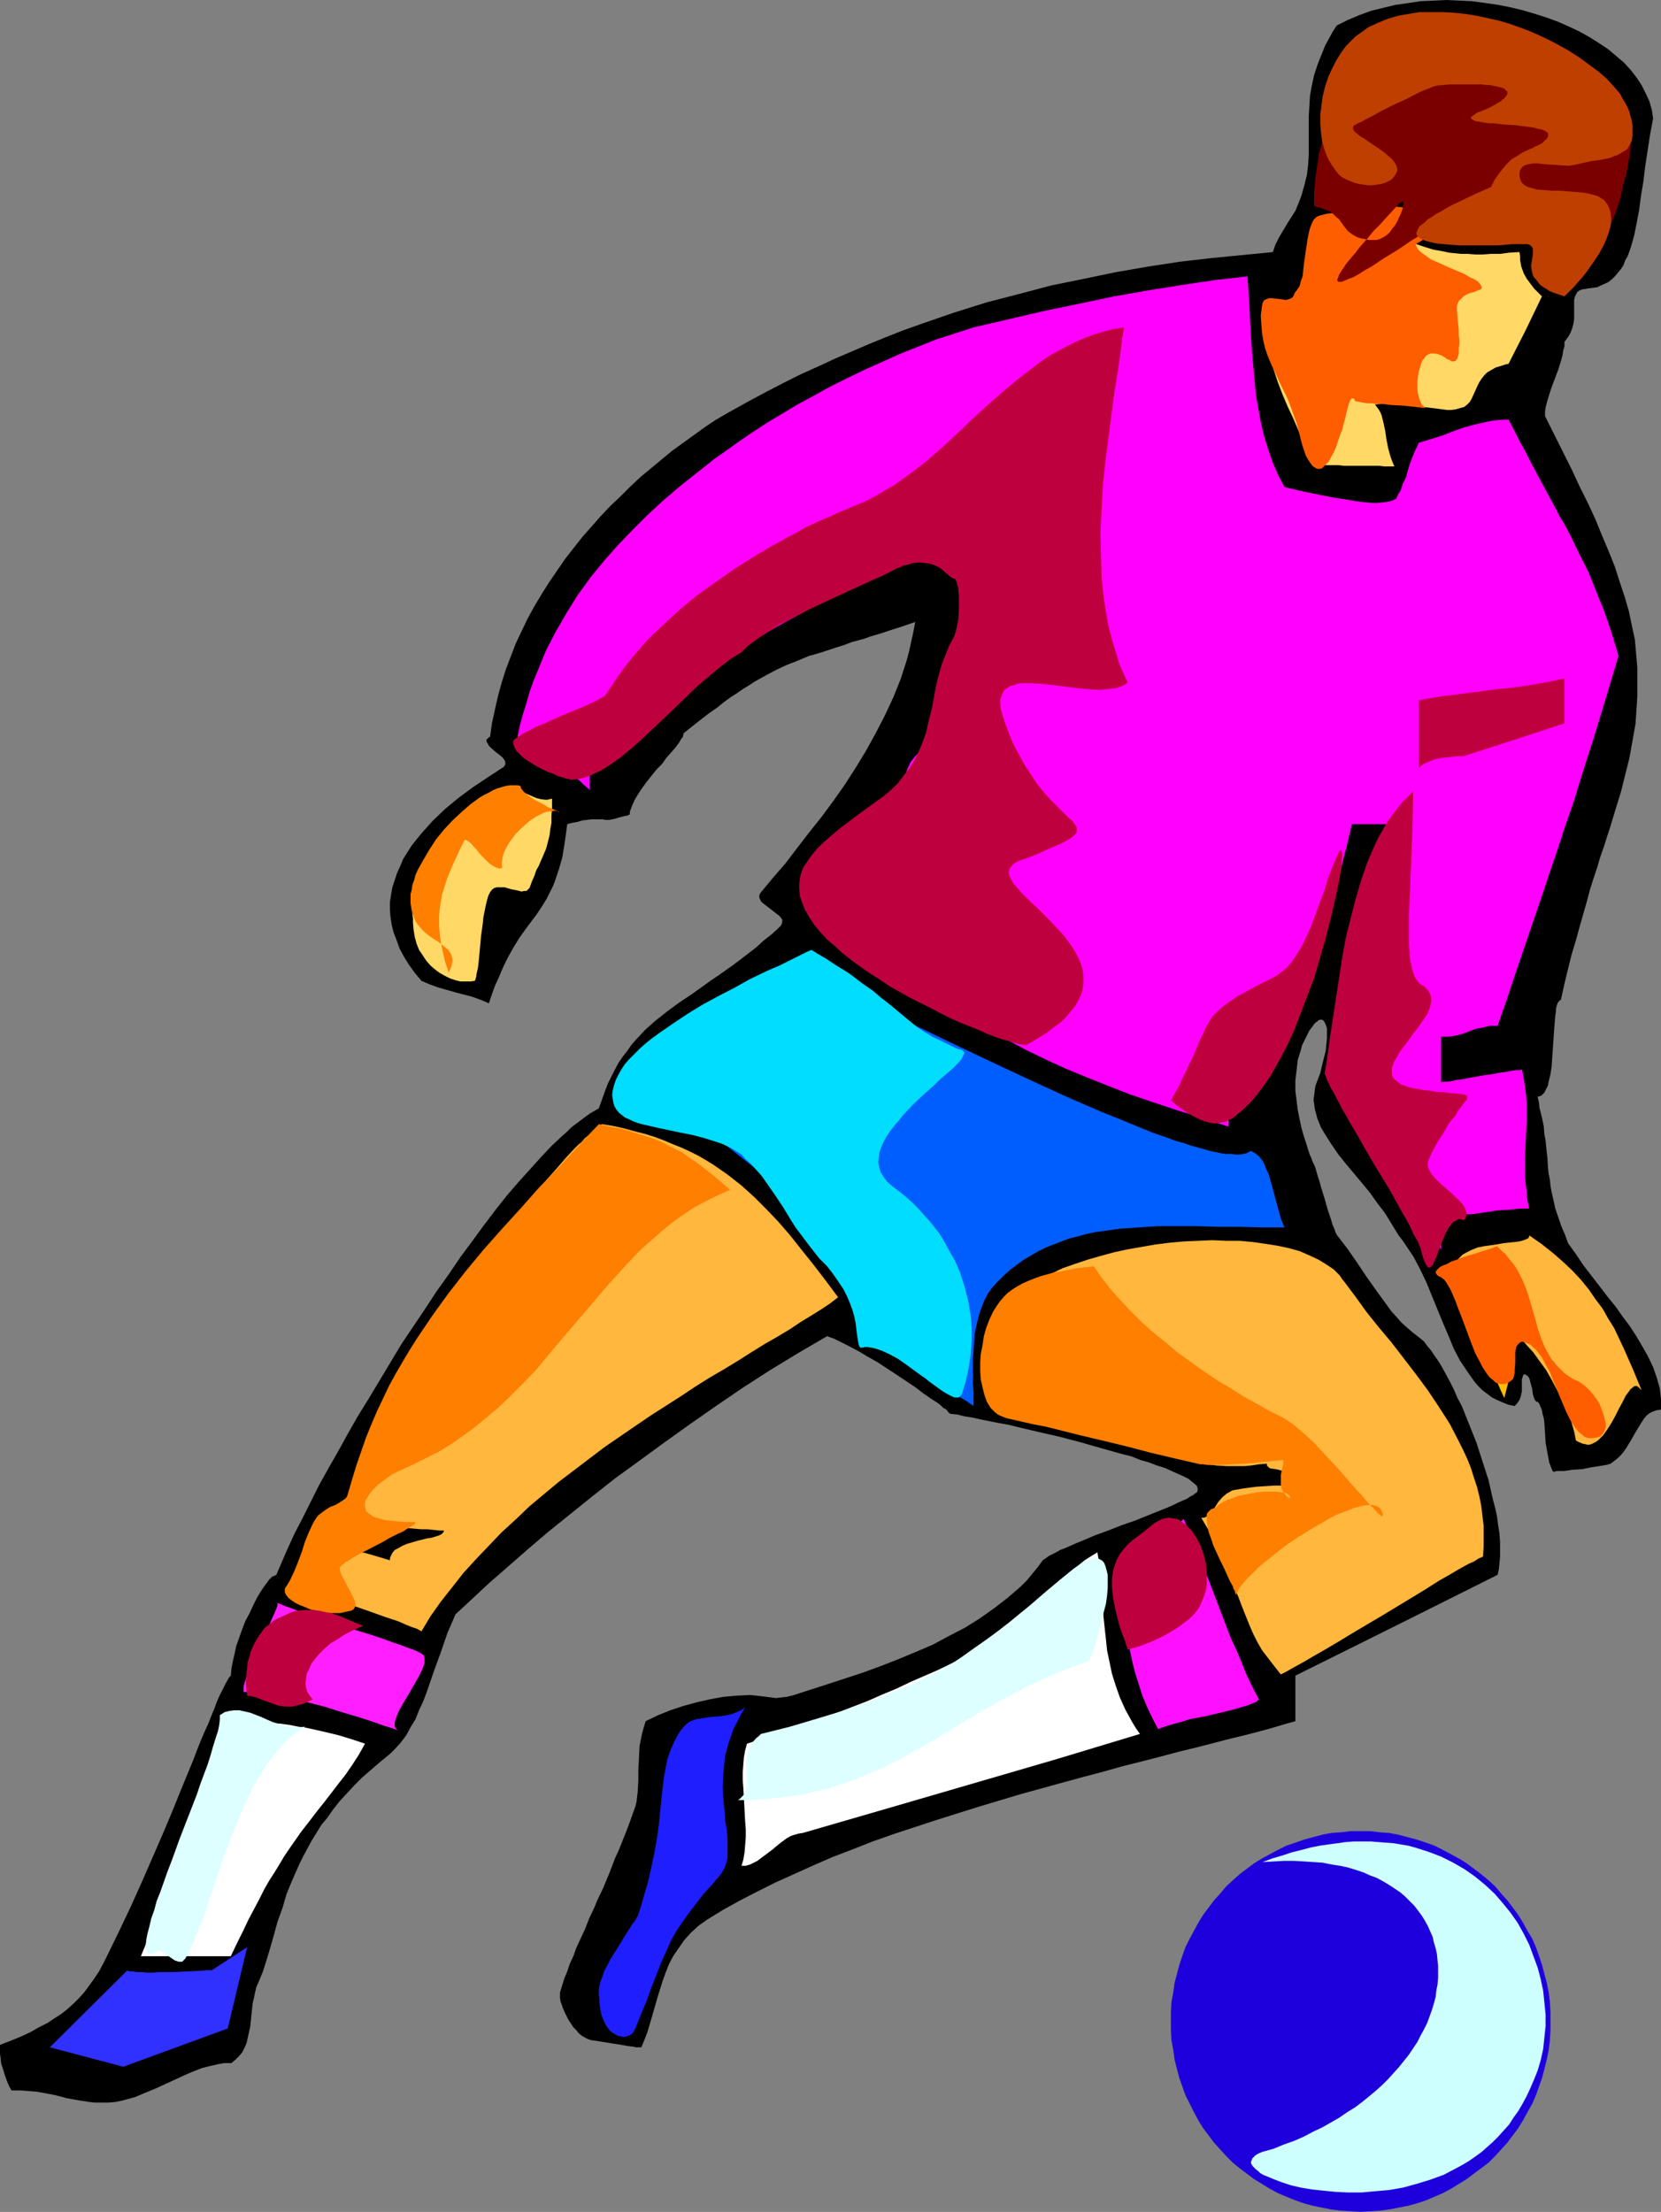 <?xml version="1.0" encoding="UTF-8" standalone="no"?>
<svg
   version="1.0"
   width="116.94mm"
   height="155.711mm"
   id="svg33"
   sodipodi:docname="Player 081.wmf"
   xmlns:inkscape="http://www.inkscape.org/namespaces/inkscape"
   xmlns:sodipodi="http://sodipodi.sourceforge.net/DTD/sodipodi-0.dtd"
   xmlns="http://www.w3.org/2000/svg"
   xmlns:svg="http://www.w3.org/2000/svg">
  <rect width="100%" height="100%" fill="#808080" stroke="none"/>
  <sodipodi:namedview
     id="namedview33"
     pagecolor="#ffffff"
     bordercolor="#000000"
     borderopacity="0.25"
     inkscape:showpageshadow="2"
     inkscape:pageopacity="0.0"
     inkscape:pagecheckerboard="0"
     inkscape:deskcolor="#d1d1d1"
     inkscape:document-units="mm" />
  <defs
     id="defs1">
    <pattern
       id="WMFhbasepattern"
       patternUnits="userSpaceOnUse"
       width="6"
       height="6"
       x="0"
       y="0" />
  </defs>
  <path
     style="fill:#1e00dd;fill-opacity:1;fill-rule:evenodd;stroke:none"
     d="m 361.985,487.197 h 2.586 l 2.586,0.323 2.424,0.162 2.586,0.485 2.424,0.646 2.424,0.646 2.424,0.808 2.262,0.808 2.262,1.131 2.101,1.131 2.101,1.131 2.101,1.293 1.939,1.454 1.939,1.454 1.939,1.616 1.778,1.616 1.616,1.939 1.616,1.778 1.454,1.939 1.454,1.939 1.293,2.101 1.131,2.101 1.293,2.101 0.97,2.262 0.808,2.262 0.808,2.424 0.646,2.424 0.646,2.424 0.485,2.424 0.323,2.585 0.162,2.585 v 2.585 2.585 l -0.162,2.585 -0.323,2.585 -0.485,2.424 -0.646,2.585 -0.646,2.424 -0.808,2.262 -0.808,2.262 -0.97,2.262 -1.293,2.262 -1.131,2.101 -1.293,2.101 -1.454,1.939 -1.454,1.939 -1.616,1.778 -1.616,1.778 -1.778,1.778 -1.939,1.454 -1.939,1.454 -1.939,1.454 -2.101,1.293 -2.101,1.293 -2.101,1.131 -2.262,0.97 -2.262,0.97 -2.424,0.808 -2.424,0.646 -2.424,0.485 -2.586,0.485 -2.424,0.323 -2.586,0.162 -2.586,0.162 -2.586,-0.162 -2.586,-0.162 -2.586,-0.323 -2.424,-0.485 -2.424,-0.485 -2.424,-0.646 -2.262,-0.808 -2.424,-0.97 -2.262,-0.97 -2.101,-1.131 -2.101,-1.293 -2.101,-1.293 -1.939,-1.454 -1.939,-1.454 -1.778,-1.454 -1.778,-1.778 -1.616,-1.778 -1.616,-1.778 -1.454,-1.939 -1.454,-1.939 -1.293,-2.101 -1.131,-2.101 -1.131,-2.262 -1.131,-2.262 -0.808,-2.262 -0.808,-2.262 -0.646,-2.424 -0.646,-2.585 -0.323,-2.424 -0.485,-2.585 -0.162,-2.585 v -2.585 -2.585 l 0.162,-2.585 0.485,-2.585 0.323,-2.424 0.646,-2.424 0.646,-2.424 0.808,-2.424 0.808,-2.262 1.131,-2.262 1.131,-2.101 1.131,-2.101 1.293,-2.101 1.454,-1.939 1.454,-1.939 1.616,-1.778 1.616,-1.939 1.778,-1.616 1.778,-1.616 1.939,-1.454 1.939,-1.454 2.101,-1.293 2.101,-1.131 2.101,-1.131 2.262,-1.131 2.424,-0.808 2.262,-0.808 2.424,-0.646 2.424,-0.646 2.424,-0.485 2.586,-0.162 2.586,-0.323 z"
     id="path1" />
  <path
     style="fill:#000000;fill-opacity:1;fill-rule:evenodd;stroke:none"
     d="m 170.65,544.724 0.808,-1.939 0.808,-2.101 1.293,-4.363 1.293,-4.525 1.454,-4.686 0.808,-2.262 0.97,-2.424 1.131,-2.101 1.454,-2.101 1.454,-2.101 1.778,-1.939 1.939,-1.778 1.131,-0.808 1.131,-0.808 4.202,-2.585 4.363,-2.424 4.686,-2.424 4.848,-2.424 5.01,-2.262 5.01,-2.262 5.171,-2.262 5.494,-2.101 5.333,-2.101 5.494,-1.939 11.312,-3.717 11.312,-3.555 11.312,-3.393 11.15,-3.07 5.333,-1.454 5.494,-1.454 5.171,-1.454 5.171,-1.293 5.01,-1.293 4.848,-1.293 4.686,-1.131 4.363,-1.131 4.363,-1.131 4.04,-0.97 3.717,-0.97 3.555,-0.97 3.232,-0.97 2.909,-0.808 V 445.83 l 26.987,-13.412 26.826,-13.412 0.323,-1.454 0.162,-1.616 0.162,-1.778 v -1.939 -1.939 l -0.162,-2.262 -0.323,-2.101 -0.323,-2.424 -0.485,-2.262 -0.646,-2.424 -1.131,-5.009 -1.616,-5.009 -1.616,-5.009 -1.939,-4.848 -1.939,-4.848 -1.131,-2.101 -0.97,-2.262 -0.97,-1.939 -1.131,-2.101 -0.97,-1.778 -0.97,-1.616 -1.131,-1.616 -0.97,-1.454 -0.97,-1.131 -0.808,-1.131 -0.97,-0.808 -0.808,-0.646 -1.454,-1.131 -1.293,-1.131 -1.454,-1.293 -1.293,-1.454 -1.454,-1.616 -1.293,-1.778 -2.586,-3.555 -2.747,-3.878 -2.586,-3.878 -2.586,-3.717 -2.747,-3.555 -0.323,-0.646 -0.323,-0.97 -0.485,-1.131 -0.323,-1.131 -0.97,-2.909 -0.808,-2.909 -0.97,-3.07 -0.323,-1.293 -0.485,-1.454 -0.323,-1.131 -0.323,-1.131 -0.323,-0.808 -0.323,-0.646 -0.162,-0.323 -0.162,-0.485 -0.162,-0.485 -0.323,-0.646 -0.485,-1.454 -0.485,-1.616 -0.646,-1.939 -0.646,-2.262 -0.485,-2.262 -0.485,-2.424 -0.323,-2.585 -0.323,-2.585 v -2.747 l 0.323,-2.747 0.323,-2.747 0.808,-2.585 0.323,-1.293 0.646,-1.293 0.646,-1.293 0.646,-1.293 0.485,-0.646 0.485,-0.646 0.323,-0.485 0.485,-0.485 0.323,-0.162 0.323,-0.323 0.323,-0.162 h 0.323 0.323 l 0.323,0.162 0.323,0.485 0.323,0.646 0.323,0.97 v 1.293 1.454 l -0.162,1.616 -0.162,1.616 -0.485,1.939 -0.485,1.939 -0.485,2.101 -0.808,2.101 -0.485,1.293 -0.162,1.131 -0.162,1.293 -0.162,1.293 0.162,1.131 0.162,1.293 0.323,1.131 0.323,1.293 0.97,2.424 1.454,2.424 1.454,2.262 1.778,2.585 1.939,2.424 4.202,5.009 2.262,2.747 1.939,2.747 2.101,2.747 1.778,2.909 1.778,2.909 1.131,1.454 0.97,1.454 1.939,2.909 1.778,3.393 1.616,3.393 2.909,7.11 1.454,3.555 1.454,3.393 1.454,3.555 1.616,3.07 1.939,2.909 1.939,2.747 0.97,1.131 1.131,1.131 1.293,0.97 1.293,0.97 1.293,0.646 1.454,0.646 1.616,0.646 1.616,0.323 0.485,-0.485 0.485,-0.646 0.323,-0.485 0.323,-0.808 0.323,-1.454 v -1.454 -1.293 -0.485 l 0.162,-0.485 0.162,-0.485 v -0.162 l 0.323,-0.162 h 0.323 l 0.323,0.323 0.323,0.162 0.323,0.485 0.162,0.485 0.323,1.293 0.323,1.131 0.162,1.293 0.323,1.131 0.162,0.323 0.162,0.323 0.323,0.323 h 0.323 l 0.485,0.646 0.323,0.808 0.323,0.808 0.162,0.97 0.323,1.131 0.162,1.293 0.162,2.424 0.162,2.747 0.485,2.747 0.485,2.585 0.485,1.293 0.485,1.131 h 0.485 l 0.646,-0.162 h 0.97 0.97 l 2.101,-0.323 2.586,-0.162 2.424,-0.485 2.101,-0.323 0.97,-0.162 0.97,-0.162 0.646,-0.162 0.485,-0.162 1.293,-0.97 1.131,-0.97 0.97,-1.131 0.808,-1.131 1.454,-2.424 0.646,-1.131 0.646,-1.131 1.293,-2.101 0.646,-0.97 0.646,-0.808 0.808,-0.646 0.97,-0.485 0.97,-0.323 1.131,-0.162 v -1.454 -1.454 l -0.162,-1.454 -0.162,-1.293 -0.808,-2.909 -0.97,-2.747 -1.293,-2.747 -1.454,-2.585 -1.616,-2.747 -1.778,-2.747 -1.939,-2.585 -1.939,-2.747 -2.101,-2.585 -2.101,-2.747 -4.363,-5.656 -1.939,-2.909 -2.101,-2.909 -0.808,-2.262 -0.97,-2.262 -1.616,-4.686 -0.485,-2.262 -0.485,-2.101 -0.323,-1.778 -0.162,-1.616 -0.323,-1.616 -0.162,-1.454 -0.162,-2.747 -0.162,-1.293 -0.162,-1.616 -0.162,-1.616 -0.323,-1.778 -0.162,-2.101 -0.485,-2.262 -0.323,-1.293 -0.323,-1.293 -0.162,-1.454 -0.323,-1.454 0.485,-0.162 0.485,-0.162 0.323,-0.323 0.485,-0.485 0.323,-0.646 0.323,-0.646 0.323,-0.646 0.162,-0.97 0.485,-1.939 0.323,-2.101 0.162,-2.424 0.162,-2.424 0.162,-2.262 0.162,-2.424 0.162,-2.101 0.162,-1.939 0.162,-0.97 v -0.646 l 0.162,-0.808 0.162,-0.485 0.162,-0.485 0.323,-0.323 0.162,-0.323 h 0.323 l 0.97,-4.363 0.97,-4.04 0.97,-3.878 1.131,-3.717 0.97,-3.555 0.97,-3.393 0.97,-3.393 0.808,-3.07 0.97,-3.07 0.97,-2.909 0.808,-2.747 0.97,-2.747 0.808,-2.585 0.808,-2.424 1.454,-4.848 1.454,-4.686 1.131,-4.525 1.131,-4.525 0.808,-4.525 0.808,-4.525 0.323,-4.686 0.162,-2.585 v -2.424 -2.747 -2.585 l -0.323,-3.717 -0.323,-3.717 -0.808,-3.717 -0.808,-3.878 -1.131,-3.878 -1.293,-3.878 -1.293,-4.04 -1.616,-4.04 -1.778,-4.201 -1.778,-4.363 -1.939,-4.201 -2.262,-4.525 -2.101,-4.525 -2.262,-4.525 -2.424,-4.848 -2.424,-4.848 v -1.131 l 0.162,-1.131 0.323,-1.293 0.323,-1.131 0.808,-2.585 0.97,-2.585 0.97,-2.585 0.808,-2.585 0.323,-1.293 0.162,-1.131 0.323,-1.131 V 90.976 l 0.97,-1.293 0.646,-1.131 0.485,-1.293 0.323,-1.293 0.162,-1.131 V 83.866 81.604 79.826 l 0.162,-0.808 0.323,-0.646 0.323,-0.646 0.646,-0.485 0.97,-0.323 h 0.485 l 0.646,-0.162 1.293,-0.162 1.293,-0.162 0.97,-0.485 1.131,-0.485 0.97,-0.485 0.97,-0.808 0.808,-0.808 0.646,-0.808 0.808,-0.97 0.646,-0.97 0.485,-1.293 0.646,-1.131 0.485,-1.293 0.485,-1.454 0.808,-2.909 0.646,-3.232 0.646,-3.393 0.485,-3.717 0.646,-3.878 0.485,-4.04 0.646,-4.201 0.646,-4.201 0.808,-4.363 -0.323,-2.262 -0.646,-2.262 -0.97,-2.101 -1.131,-2.262 -1.293,-1.939 -1.616,-2.101 -1.778,-1.939 -2.101,-1.778 -2.101,-1.778 -2.424,-1.616 -2.586,-1.616 -2.586,-1.454 -2.747,-1.293 -2.909,-1.293 -3.07,-1.131 -3.07,-0.97 L 405.294,2.747 401.9,1.939 398.668,1.293 395.275,0.808 391.719,0.323 388.326,0.162 384.932,0 l -3.394,0.162 -3.555,0.162 -3.232,0.485 -3.394,0.485 -3.394,0.808 -3.232,0.808 -3.07,1.131 -3.07,1.293 -2.909,1.454 -1.131,1.778 -0.97,1.778 -0.97,1.778 -0.646,1.616 -0.646,1.616 -0.646,1.616 -0.485,1.454 -0.485,1.454 -0.646,2.909 -0.485,2.747 -0.162,2.747 -0.162,2.585 v 5.171 5.171 l -0.162,2.585 -0.323,2.747 -0.646,2.585 -0.808,2.909 -0.808,2.101 -0.808,1.939 -2.262,3.555 -2.101,3.555 -0.97,1.939 -0.646,1.939 -8.242,0.808 -8.242,0.808 -8.403,0.97 -8.403,1.293 -8.403,1.454 -8.565,1.778 -8.726,1.778 -8.565,2.262 -8.726,2.262 -8.726,2.747 -8.888,3.07 -4.525,1.616 -4.525,1.778 -4.363,1.778 -4.525,1.939 -4.525,1.939 -4.525,2.101 -4.686,2.101 -4.525,2.262 -4.686,2.424 -4.525,2.424 -2.909,1.616 -2.909,1.616 -3.07,1.778 -2.909,1.939 -2.909,2.101 -2.909,2.101 -2.909,2.101 -2.747,2.262 -2.909,2.424 -2.747,2.262 -2.747,2.585 -2.586,2.585 -2.747,2.585 -2.586,2.747 -2.424,2.747 -2.424,2.747 -2.424,3.07 -2.262,2.909 -2.101,3.07 -2.101,3.07 -1.939,3.07 -1.939,3.232 -1.778,3.232 -1.616,3.393 -1.616,3.393 -1.293,3.393 -1.293,3.393 -1.131,3.555 -0.97,3.555 -0.808,3.555 -0.808,3.717 -0.485,3.555 -0.323,0.162 -0.323,0.323 -0.323,0.323 v 0.485 l 0.323,0.485 0.323,0.646 0.485,0.485 1.293,1.131 1.454,1.131 0.485,0.485 0.485,0.646 0.162,0.485 v 0.646 l -0.323,0.485 -0.162,0.162 -0.485,0.323 -3.717,2.424 -3.878,2.585 -3.717,2.747 -3.555,2.909 -3.394,3.232 -1.454,1.616 -1.454,1.616 -1.454,1.778 -1.293,1.616 -1.131,1.778 -1.131,1.778 -0.808,1.939 -0.808,1.778 -0.646,1.939 -0.646,1.939 -0.323,1.939 -0.323,1.939 v 2.101 l 0.162,1.939 0.323,2.101 0.485,1.939 0.808,2.101 0.808,2.262 1.131,2.101 1.293,2.101 1.616,2.262 1.778,2.101 2.262,0.97 2.262,0.808 4.525,1.293 4.363,1.131 2.262,0.808 2.262,0.97 0.808,-2.424 0.808,-2.262 0.97,-2.101 0.808,-1.939 0.808,-1.778 0.808,-1.616 0.808,-1.454 0.808,-1.454 0.808,-1.293 0.808,-1.293 1.616,-2.262 1.454,-1.939 1.454,-1.939 1.293,-1.939 1.293,-2.101 1.131,-2.262 0.646,-1.293 0.485,-1.293 0.485,-1.454 0.485,-1.454 0.485,-1.616 0.485,-1.778 0.323,-1.939 0.323,-2.101 0.323,-2.262 0.323,-2.424 1.131,-0.323 0.97,-0.162 0.808,-0.162 0.97,-0.323 1.293,-0.162 1.293,-0.162 h 0.97 0.808 1.293 l 0.485,0.162 h 1.131 l 0.808,-0.162 0.808,-0.162 0.97,-0.323 1.293,-0.323 0.808,-0.162 0.808,-0.323 v -0.646 l 0.162,-0.485 0.485,-1.293 0.646,-1.454 0.97,-1.616 0.97,-1.454 1.293,-1.778 2.586,-3.232 1.454,-1.454 1.131,-1.616 1.293,-1.454 1.131,-1.293 0.97,-1.293 0.646,-1.131 0.323,-0.323 0.162,-0.485 v -0.323 l 0.162,-0.323 2.424,-1.939 2.262,-1.778 2.101,-1.616 2.101,-1.454 1.778,-1.454 1.778,-1.293 1.778,-1.131 1.616,-1.131 1.616,-0.97 1.454,-0.97 2.909,-1.616 2.747,-1.454 2.747,-1.293 2.909,-1.131 3.07,-1.293 1.778,-0.485 1.616,-0.485 1.939,-0.646 1.939,-0.646 2.101,-0.646 2.101,-0.808 2.424,-0.646 1.131,-0.323 1.293,-0.485 2.747,-0.808 2.909,-0.97 3.07,-0.97 3.232,-1.131 -0.485,2.585 -1.131,5.171 -0.646,2.424 -1.616,5.009 -1.939,4.848 -2.262,4.848 -2.424,4.686 -2.586,4.686 -2.747,4.525 -2.909,4.525 -3.07,4.363 -3.232,4.363 -3.232,4.04 -3.232,4.201 -3.07,4.04 -3.232,3.717 -3.232,3.878 -0.323,0.485 -0.162,0.646 0.162,0.646 0.323,0.646 0.485,0.485 0.646,0.485 1.454,1.131 1.454,1.131 0.646,0.485 0.485,0.485 0.485,0.646 v 0.646 l -0.162,0.646 -0.323,0.485 -2.262,2.101 -2.262,1.778 -1.939,1.778 -2.101,1.616 -2.101,1.616 -1.939,1.454 -3.878,2.747 -1.939,1.293 -1.778,1.293 -3.394,2.424 -3.394,2.262 -3.07,2.262 -3.07,2.424 -2.747,2.424 -2.586,2.747 -1.131,1.293 -1.131,1.616 -1.131,1.454 -1.131,1.616 -0.97,1.778 -0.97,1.939 -0.97,1.939 -0.808,2.101 -0.808,2.262 -0.808,2.262 -1.131,0.646 -1.131,0.646 -1.131,0.808 -1.293,0.97 -1.293,0.97 -1.293,0.97 -1.293,1.293 -1.293,1.131 -2.747,2.585 -2.747,2.909 -2.909,3.232 -3.07,3.393 -3.07,3.555 -3.07,3.878 -3.07,4.04 -3.07,4.201 -3.232,4.363 -3.07,4.525 -3.232,4.525 -3.07,4.686 -6.302,9.372 -5.818,9.695 -2.909,4.848 -2.909,4.686 -2.747,4.848 -2.586,4.686 -2.586,4.525 -2.424,4.363 -2.262,4.525 -2.101,4.201 -2.101,4.04 -1.778,3.878 -1.616,3.717 -1.454,3.393 -0.323,0.162 -0.323,0.162 -0.485,0.162 -0.323,0.323 -0.485,0.485 -0.323,0.485 -0.97,1.293 -0.97,1.454 -0.97,1.616 -0.97,1.939 -0.97,2.101 -1.131,2.101 -0.808,2.101 -0.808,2.262 -0.808,2.262 -0.485,2.262 -0.485,2.101 -0.323,1.778 -0.162,1.778 -0.162,0.162 -0.323,0.323 -0.323,0.646 -0.485,0.808 -0.485,0.97 -0.646,1.293 -0.646,1.293 -0.646,1.454 -0.646,1.778 -0.808,1.939 -0.808,2.101 -0.97,2.101 -0.97,2.262 -0.97,2.424 -0.97,2.585 -1.131,2.747 -1.131,2.747 -1.131,2.747 -2.424,5.979 -2.586,6.14 -2.747,6.302 -2.747,6.302 -2.909,6.464 -3.07,6.464 -3.07,6.302 -1.131,2.262 -1.131,2.101 -1.293,1.939 -1.293,1.778 -1.293,1.778 -1.454,1.616 -1.454,1.454 -1.616,1.454 -1.616,1.293 -1.778,1.131 -1.939,1.293 -2.262,1.131 -2.262,1.293 -2.424,1.131 -2.747,1.131 L 0,544.077 v 2.262 l 0.162,1.293 0.162,1.454 0.485,1.454 0.485,1.616 0.646,1.778 0.485,1.131 0.646,1.131 h 2.424 l 2.101,0.162 2.101,0.162 1.778,0.323 1.778,0.323 1.616,0.323 3.07,0.808 2.747,0.485 3.07,0.485 1.454,0.162 h 1.778 1.778 l 1.939,-0.162 1.616,-0.323 1.778,-0.485 1.778,-0.485 1.939,-0.808 1.939,-0.808 1.939,-0.808 8.08,-3.717 1.939,-0.808 2.101,-0.808 1.939,-0.485 2.101,-0.485 1.778,-0.323 h 1.939 l 1.131,-0.97 0.97,-0.97 0.808,-0.97 0.646,-1.293 0.485,-1.131 0.323,-1.454 0.646,-2.909 0.323,-3.07 0.323,-3.07 0.646,-2.909 0.323,-1.454 0.646,-1.454 1.131,-2.747 0.97,-3.07 0.97,-3.232 0.97,-3.393 0.97,-3.555 1.293,-3.555 1.131,-3.878 1.616,-3.878 1.778,-4.04 0.97,-1.939 1.131,-2.101 1.131,-2.101 1.293,-2.101 1.293,-2.101 1.616,-1.939 1.454,-2.101 1.778,-2.262 1.939,-2.101 1.939,-2.101 2.101,-2.101 2.424,-2.101 2.424,-2.101 2.586,-2.101 1.454,-1.454 1.454,-1.616 1.454,-1.939 1.131,-2.101 1.293,-2.101 0.97,-2.424 1.131,-2.424 0.97,-2.585 1.778,-5.171 1.939,-5.333 1.778,-5.171 1.131,-2.585 0.97,-2.262 2.101,-1.939 2.262,-2.101 4.686,-4.363 5.01,-4.363 5.171,-4.525 5.494,-4.686 5.818,-4.686 5.818,-4.686 6.141,-4.848 6.464,-4.686 6.626,-4.848 6.787,-4.848 6.949,-4.848 7.11,-4.848 7.272,-4.686 7.434,-4.525 7.757,-4.525 0.808,0.323 0.97,0.323 1.939,0.97 2.262,1.131 2.424,1.293 2.424,1.454 2.586,1.454 5.171,3.393 2.424,1.616 2.424,1.616 2.101,1.616 2.101,1.454 1.778,1.131 0.808,0.646 0.646,0.646 0.646,0.323 0.485,0.485 0.323,0.485 0.485,0.323 1.778,0.162 1.939,0.485 2.101,0.323 2.101,0.485 2.424,0.485 2.424,0.485 2.747,0.485 2.586,0.646 5.494,1.293 5.656,1.293 5.494,1.454 5.656,1.616 5.171,1.454 2.586,0.646 2.424,0.97 2.262,0.646 2.101,0.808 2.101,0.646 1.778,0.808 1.778,0.808 1.454,0.646 1.293,0.646 0.97,0.808 0.808,0.646 0.485,0.485 0.162,0.646 v 0.485 l -0.162,0.485 -0.485,0.323 -0.646,0.485 -0.646,0.323 -0.97,0.646 -1.131,0.485 -1.131,0.485 -1.293,0.646 -1.454,0.646 -1.616,0.646 -3.232,1.293 -3.555,1.454 -3.717,1.293 -3.717,1.454 -3.555,1.293 -3.394,1.454 -1.616,0.646 -1.454,0.646 -1.454,0.646 -1.293,0.485 -1.131,0.646 -0.97,0.485 -0.97,0.485 -0.646,0.485 -0.485,0.323 -0.485,0.323 -1.293,1.778 -1.454,1.778 -1.454,1.778 -1.616,1.616 -3.555,3.07 -3.555,2.747 -3.878,2.747 -3.878,2.424 -4.363,2.262 -4.202,2.262 -4.525,1.939 -4.686,1.939 -4.525,1.778 -4.848,1.778 -9.373,3.07 -9.534,3.07 -1.454,0.323 -1.454,0.162 -1.293,0.162 -1.293,-0.162 -1.293,-0.162 -1.293,-0.162 -1.454,-0.162 -1.616,-0.162 -3.555,0.162 -3.555,0.323 -3.555,0.646 -3.555,0.808 -3.555,0.97 -3.394,1.131 -3.232,1.293 -3.394,1.616 -0.485,1.616 -0.485,1.778 -0.323,1.616 -0.323,1.616 -0.162,3.232 -0.162,3.07 v 2.909 l -0.162,2.909 -0.323,2.747 -0.323,1.293 -0.485,1.293 -0.97,2.747 -0.97,2.585 -0.97,2.424 -0.97,2.424 -0.97,2.101 -0.808,2.101 -0.808,2.101 -1.616,3.878 -1.616,3.393 -0.646,1.616 -1.454,3.07 -1.131,2.909 -1.131,2.424 -1.131,2.424 -0.808,2.262 -0.97,2.101 -0.646,1.939 -0.808,1.939 -1.131,3.717 v 0.646 0.808 l 0.162,0.97 0.323,0.808 0.323,0.97 0.485,1.131 0.97,1.939 1.293,1.939 0.808,0.808 0.646,0.808 0.808,0.646 0.808,0.485 0.646,0.323 0.808,0.323 2.101,0.323 2.101,0.323 1.939,0.323 2.101,0.323 1.778,0.323 1.454,0.162 0.646,0.162 h 0.646 0.323 z"
     id="path2" />
  <path
     style="fill:#ffffff;fill-opacity:1;fill-rule:evenodd;stroke:none"
     d="m 49.45,520.485 h 11.958 l 1.616,-3.393 1.616,-3.232 1.454,-3.07 1.454,-2.747 1.454,-2.747 1.293,-2.585 1.293,-2.262 1.454,-2.262 1.293,-2.101 1.131,-1.939 1.293,-1.939 1.131,-1.616 1.131,-1.616 1.131,-1.616 2.262,-2.909 2.101,-2.747 1.939,-2.424 3.717,-4.848 1.778,-2.262 1.778,-2.585 1.778,-2.747 1.616,-2.909 -3.394,-1.131 -3.717,-1.131 -4.04,-0.97 -4.363,-0.97 -2.262,-0.323 -2.424,-0.485 -2.424,-0.323 -2.424,-0.162 -2.586,-0.323 -2.586,-0.162 h -2.586 -2.909 l -3.232,7.756 -2.909,7.433 -5.818,15.028 -2.747,7.595 -1.454,3.878 -1.454,3.878 -1.454,4.201 -1.616,4.04 -1.454,4.363 -1.778,4.363 z"
     id="path3" />
  <path
     style="fill:#ffffff;fill-opacity:1;fill-rule:evenodd;stroke:none"
     d="m 213.636,487.682 22.301,-6.464 44.925,-13.089 22.462,-6.787 -1.131,-1.616 -0.97,-1.616 -1.778,-3.232 -1.454,-3.232 -1.131,-3.232 -0.97,-3.07 -0.646,-3.07 -0.646,-3.07 -0.323,-3.07 -0.323,-2.909 -0.323,-3.07 -0.323,-5.656 -0.485,-5.817 -0.323,-2.747 -0.485,-2.909 -1.616,0.97 -1.778,1.131 -1.778,1.454 -1.778,1.454 -1.778,1.778 -1.778,1.778 -3.717,3.717 -3.555,3.555 -1.778,1.778 -1.778,1.616 -1.778,1.616 -1.616,1.293 -1.454,1.131 -1.454,0.808 -14.544,7.11 -7.434,3.232 -3.717,1.778 -3.878,1.616 -4.04,1.778 -4.202,1.616 -4.202,1.616 -4.363,1.616 -4.525,1.616 -4.686,1.616 -5.01,1.616 -5.01,1.616 -0.485,1.778 -0.323,1.778 -0.162,1.939 -0.162,2.101 v 2.101 l 0.162,2.101 0.485,8.888 0.162,2.101 v 2.101 l -0.162,2.101 -0.162,1.939 -0.323,1.939 -0.485,1.616 h 1.131 l 1.131,-0.323 0.97,-0.485 0.97,-0.485 1.939,-1.454 1.939,-1.454 1.939,-1.616 1.939,-1.454 1.131,-0.646 0.97,-0.323 1.131,-0.323 z"
     id="path4" />
  <path
     style="fill:#ff0fff;fill-opacity:1;fill-rule:evenodd;stroke:none"
     d="m 334.998,452.132 -1.131,-2.101 -1.131,-2.262 -1.293,-2.747 -1.131,-2.909 -1.293,-3.07 -1.454,-3.07 -2.586,-6.787 -2.586,-6.787 -2.586,-6.625 -1.293,-3.232 -1.293,-2.909 -1.131,-2.909 -1.131,-2.585 -0.485,0.485 -0.646,0.485 -1.616,0.808 -1.616,0.808 -1.939,0.808 -1.939,0.97 -2.262,1.131 -0.97,0.646 -1.131,0.808 -1.131,0.97 -1.131,0.97 -0.323,2.424 -0.162,2.424 -0.323,2.747 v 2.747 2.909 l 0.162,3.07 0.323,3.07 0.323,3.07 0.485,3.232 0.646,3.07 0.808,3.232 0.97,3.07 0.97,3.07 1.293,3.07 1.454,3.07 1.454,2.747 1.293,-0.485 1.454,-0.485 1.616,-0.485 1.939,-0.485 1.939,-0.646 4.202,-0.808 2.101,-0.485 4.04,-0.97 1.939,-0.485 1.616,-0.485 1.616,-0.485 1.293,-0.485 1.131,-0.485 z"
     id="path5" />
  <path
     style="fill:#ff1eff;fill-opacity:1;fill-rule:evenodd;stroke:none"
     d="m 105.848,460.373 -0.323,-0.323 -0.323,-0.323 -0.162,-0.485 v -0.485 -0.485 l 0.162,-0.646 0.485,-1.293 0.646,-1.454 0.808,-1.454 1.939,-3.232 1.939,-3.393 0.808,-1.454 0.646,-1.454 0.485,-1.293 v -0.646 -0.485 -0.485 l -0.162,-0.485 -0.323,-0.323 -0.485,-0.323 -0.646,-0.323 -0.646,-0.323 -0.808,-0.323 -0.97,-0.323 -2.101,-0.808 -2.424,-0.808 -2.586,-0.97 -2.909,-0.97 -5.818,-1.778 -5.979,-2.101 -2.909,-0.808 -2.586,-0.97 -2.424,-0.808 -2.101,-0.808 -0.97,-0.323 -0.808,-0.323 -0.808,-0.323 -0.646,-0.323 v 0.323 0.323 l -0.323,0.97 -0.485,1.131 -0.646,1.454 -0.646,1.454 -0.323,0.808 -0.323,0.808 -0.97,1.778 -0.808,1.778 -1.778,3.555 -0.646,1.778 -0.808,1.778 -0.485,1.616 -0.485,1.616 -0.323,1.293 v 1.293 h 2.262 l 2.424,0.323 2.586,0.323 2.909,0.485 2.747,0.646 2.909,0.646 5.656,1.454 5.656,1.778 2.747,0.808 2.586,0.808 2.424,0.808 2.262,0.808 2.101,0.646 z"
     id="path6" />
  <path
     style="fill:#ffb73d;fill-opacity:1;fill-rule:evenodd;stroke:none"
     d="m 340.815,445.507 1.293,-0.646 1.131,-0.646 1.454,-0.808 1.454,-0.808 1.454,-0.808 1.616,-0.97 3.394,-1.939 3.555,-2.101 3.717,-2.262 7.918,-4.686 7.757,-4.686 3.717,-2.262 3.555,-2.262 3.394,-1.939 1.616,-0.97 1.454,-0.808 1.454,-0.808 1.454,-0.646 1.293,-0.808 1.131,-0.485 0.162,-2.747 v -2.747 -2.747 l -0.323,-2.585 -0.323,-2.747 -0.485,-2.424 -0.646,-2.585 -0.808,-2.424 -0.808,-2.585 -0.97,-2.424 -1.131,-2.424 -1.131,-2.262 -2.424,-4.686 -2.909,-4.525 -2.909,-4.363 -3.232,-4.363 -3.232,-4.201 -3.232,-4.201 -3.394,-4.04 -3.232,-4.04 -2.909,-4.04 -2.909,-3.878 -0.646,-0.808 -0.646,-0.97 -0.808,-0.808 -0.808,-0.808 -0.97,-0.646 -0.97,-0.646 -2.101,-1.293 -2.424,-1.131 -2.586,-1.131 -2.909,-0.808 -3.07,-0.646 -3.07,-0.485 -3.394,-0.485 -3.555,-0.323 h -3.555 l -3.717,-0.162 -3.717,0.162 -3.717,0.162 -3.717,0.323 -3.878,0.485 -3.717,0.646 -3.717,0.646 -3.717,0.808 -3.555,0.97 -3.394,0.97 -3.394,1.131 -3.232,1.131 -3.07,1.454 -2.747,1.293 -2.586,1.454 -2.424,1.616 -2.101,1.616 -1.778,1.778 -1.616,1.778 -0.646,0.97 -0.485,0.97 -0.646,1.131 -0.646,1.293 -0.323,1.454 -0.323,1.616 -0.323,1.454 -0.162,1.616 v 3.393 3.393 l 0.323,3.232 0.323,1.454 0.162,1.454 0.323,1.293 0.323,1.293 2.586,0.485 2.586,0.646 2.424,0.485 2.262,0.485 2.262,0.485 2.101,0.646 4.202,0.97 3.717,0.97 3.555,0.808 3.232,0.97 2.909,0.808 2.747,0.808 2.586,0.808 2.262,0.646 2.262,0.646 1.939,0.646 1.778,0.646 1.778,0.646 1.454,0.485 1.454,0.485 1.454,0.323 2.586,0.808 2.586,0.485 2.586,0.323 2.747,0.162 h 3.07 1.616 l 1.778,-0.162 2.101,-0.323 2.101,-0.162 v 0.485 l 0.323,0.323 0.323,0.323 0.485,0.162 1.293,0.162 1.293,0.323 1.454,0.323 0.646,0.323 0.646,0.323 0.485,0.485 0.323,0.646 0.323,0.808 v 1.131 h -2.262 -0.97 -2.262 l -2.586,0.162 -2.424,0.162 -2.424,0.323 -1.131,0.162 -0.97,0.162 -0.97,0.162 -0.808,0.162 -0.808,0.485 -0.646,0.323 -1.293,1.131 -0.97,1.131 -0.808,1.293 -0.808,1.131 -0.808,0.97 -0.485,0.323 -0.485,0.323 -0.485,0.162 h -0.646 l 2.101,3.555 1.616,3.232 1.454,3.07 1.454,2.909 1.131,2.909 0.97,2.747 1.131,2.585 0.97,2.585 1.939,4.848 0.97,2.262 1.131,2.262 1.293,2.262 1.616,2.101 1.616,2.101 z"
     id="path7" />
  <path
     style="fill:#ffb73d;fill-opacity:1;fill-rule:evenodd;stroke:none"
     d="m 112.151,434.034 2.424,-4.04 2.747,-3.878 3.07,-3.878 2.909,-3.717 3.394,-3.717 3.394,-3.555 3.394,-3.555 3.717,-3.393 3.717,-3.555 3.878,-3.232 3.878,-3.232 4.04,-3.07 8.08,-6.14 8.242,-5.656 4.04,-2.747 4.04,-2.585 4.04,-2.585 3.878,-2.585 3.878,-2.424 3.878,-2.262 3.717,-2.262 3.555,-2.262 3.394,-2.101 3.394,-1.939 3.232,-1.939 2.909,-1.939 2.909,-1.778 2.586,-1.616 2.424,-1.616 2.101,-1.616 -3.232,-4.363 -3.232,-4.201 -3.232,-4.04 -3.07,-3.878 -3.07,-3.555 -3.232,-3.393 -3.232,-3.232 -3.394,-3.07 -3.717,-2.909 -3.717,-2.585 -2.101,-1.293 -1.939,-1.131 -2.262,-1.131 -2.101,-0.97 -2.424,-0.97 -2.262,-0.97 -2.586,-0.97 -2.586,-0.808 -2.586,-0.646 -2.909,-0.808 -2.909,-0.646 -2.909,-0.485 -0.485,0.162 -0.646,0.485 -0.646,0.485 -0.646,0.485 -0.646,0.646 -0.808,0.808 -0.808,0.646 -0.808,0.97 -0.97,0.808 -0.97,0.97 -2.101,2.262 -2.101,2.424 -2.424,2.747 -2.424,2.747 -2.586,3.07 -2.586,3.393 -2.747,3.393 -2.747,3.555 -2.909,3.717 -2.747,3.878 -2.909,4.04 -5.656,8.08 -5.494,8.403 -5.171,8.403 -2.586,4.363 -2.262,4.201 -2.262,4.04 -2.101,4.201 -1.939,4.04 -1.778,3.878 -1.616,3.878 -1.293,3.717 -1.131,3.555 -0.97,3.393 h 1.293 l 1.454,0.162 h 1.616 l 1.778,0.162 1.778,0.162 1.939,0.162 4.04,0.485 4.04,0.485 1.939,0.162 1.939,0.162 h 1.616 l 1.616,0.162 1.454,0.162 h 1.293 v 0.162 l -0.162,0.323 -0.485,0.485 -0.646,0.323 -0.97,0.323 -1.131,0.323 -1.131,0.162 -1.293,0.323 -1.293,0.323 -2.747,0.808 -1.131,0.485 -1.131,0.646 -0.97,0.485 -0.646,0.808 -0.485,0.97 -0.162,0.485 v 0.485 l -1.616,-0.485 -1.616,-0.485 -2.747,-0.808 -2.747,-0.646 -2.586,-0.485 -2.424,-0.323 -2.747,-0.323 h -2.909 l -1.454,-0.162 h -1.616 v 1.293 1.454 l 0.162,1.616 0.162,1.616 0.323,1.778 0.485,1.616 0.808,1.454 0.485,0.646 0.485,0.646 1.131,0.485 1.454,0.646 1.778,0.646 1.616,0.646 1.939,0.646 1.939,0.646 4.202,1.454 4.04,1.454 1.939,0.646 1.939,0.646 1.778,0.808 1.616,0.646 1.454,0.485 z"
     id="path8" />
  <path
     style="fill:#ffbf00;fill-opacity:1;fill-rule:evenodd;stroke:none"
     d="m 400.284,371.983 0.646,-2.585 0.646,-2.585 0.162,-2.262 0.162,-2.424 -0.162,-2.101 -0.162,-2.262 -0.162,-1.939 -0.485,-2.101 -0.808,-4.04 -0.808,-4.04 -0.162,-2.101 -0.323,-2.101 -0.162,-2.101 0.162,-2.262 -1.293,-0.485 -1.293,-0.323 -1.616,-0.323 -1.616,-0.323 -1.778,-0.323 -1.616,0.162 -1.616,0.162 -0.808,0.323 -0.646,0.323 0.97,2.101 0.97,2.101 1.778,4.525 1.616,4.525 3.07,9.049 1.454,4.525 1.939,4.525 0.97,2.262 z"
     id="path9" />
  <path
     style="fill:#005eff;fill-opacity:1;fill-rule:evenodd;stroke:none"
     d="m 259.045,374.083 v -1.778 -1.939 l -0.162,-2.101 v -6.464 l 0.323,-4.686 0.162,-2.262 0.485,-2.262 0.485,-2.101 0.646,-2.101 0.808,-2.101 0.97,-1.939 1.131,-1.616 1.454,-1.616 1.616,-1.616 1.778,-1.616 1.939,-1.454 1.778,-1.293 1.939,-1.131 1.939,-1.131 1.939,-0.97 2.101,-0.808 2.101,-0.808 2.101,-0.808 2.101,-0.485 2.262,-0.646 2.262,-0.485 2.262,-0.323 4.686,-0.646 4.848,-0.323 5.01,-0.323 h 5.171 5.494 l 5.494,0.162 h 5.656 l 5.979,0.162 h 5.979 l -0.485,-1.131 -0.485,-1.293 -0.808,-2.909 -1.616,-5.979 -0.808,-2.909 -0.646,-1.293 -0.485,-1.293 -0.646,-1.131 -0.808,-0.97 -0.97,-0.808 -1.131,-0.646 -0.646,0.323 -0.646,0.323 -0.808,0.162 -0.97,0.162 h -1.131 l -1.131,-0.162 h -1.293 l -1.293,-0.162 -1.454,-0.323 -1.616,-0.323 -1.616,-0.485 -1.778,-0.485 -1.778,-0.485 -1.778,-0.646 -1.939,-0.485 -2.101,-0.808 -4.202,-1.454 -4.363,-1.778 -4.686,-1.939 -4.848,-1.939 -4.848,-2.101 -5.171,-2.262 -10.181,-4.686 -10.342,-4.848 -10.181,-4.848 -5.01,-2.424 -4.848,-2.262 -4.686,-2.101 -4.363,-2.101 -4.363,-1.939 -4.04,-1.778 -1.778,-0.808 -1.939,-0.808 -1.778,-0.808 -1.616,-0.646 -1.616,-0.646 -1.454,-0.485 -1.454,-0.646 -1.293,-0.323 -1.293,-0.485 -0.97,-0.323 -1.131,-0.162 -0.808,-0.162 -1.131,0.808 -1.293,0.808 -2.747,1.616 -3.07,1.616 -3.232,1.616 -3.232,1.616 -3.394,1.778 -3.232,1.778 -3.232,1.778 -3.232,1.939 -2.747,2.101 -1.454,0.97 -1.131,1.131 -1.131,1.131 -0.97,1.131 -0.97,1.293 -0.808,1.131 -0.646,1.293 -0.646,1.454 -0.323,1.293 -0.323,1.454 v 1.454 1.616 l 0.323,1.131 0.646,0.97 0.646,0.808 0.97,0.646 0.97,0.646 1.131,0.323 1.293,0.485 1.454,0.323 1.454,0.323 1.454,0.323 2.747,0.646 1.454,0.485 1.293,0.485 1.131,0.646 1.131,0.646 6.626,5.171 6.949,5.494 3.232,2.747 3.394,2.747 3.07,2.909 3.07,3.07 3.07,3.07 2.586,3.393 2.586,3.393 2.424,3.555 1.939,3.717 1.131,1.939 0.808,1.939 0.808,2.101 0.646,1.939 0.646,2.262 0.485,2.101 0.162,0.646 0.323,0.646 0.646,1.293 1.131,1.454 1.293,1.293 1.616,1.454 1.616,1.454 1.939,1.454 2.101,1.454 4.363,2.909 4.686,3.07 4.525,2.909 2.262,1.293 z"
     id="path10" />
  <path
     style="fill:#ffb73d;fill-opacity:1;fill-rule:evenodd;stroke:none"
     d="m 436.806,369.882 -2.262,-5.494 -2.424,-5.494 -1.293,-2.747 -1.293,-2.747 -1.616,-2.585 -1.454,-2.585 -1.939,-2.585 -1.778,-2.585 -2.101,-2.585 -2.262,-2.424 -2.586,-2.424 -2.586,-2.262 -3.07,-2.424 -3.232,-2.262 v 0.323 l -0.162,0.323 -0.162,0.162 -0.323,0.162 -0.808,0.323 -1.131,0.323 -1.293,0.162 -1.616,0.162 -1.454,0.162 -1.778,0.323 -3.394,0.485 -1.616,0.323 -1.616,0.646 -1.293,0.646 -1.131,0.646 -0.97,0.97 -0.323,0.485 -0.323,0.646 -0.485,1.293 -0.162,1.616 0.162,1.616 0.162,1.939 0.323,1.778 0.646,1.939 0.485,1.778 0.808,1.778 0.97,1.616 0.808,1.454 0.97,1.131 0.97,0.97 0.485,0.323 0.646,0.323 0.323,0.162 h 0.646 0.323 l 0.646,-0.162 0.485,-0.162 0.323,-0.485 0.646,-0.485 0.646,-0.323 0.808,-0.162 h 0.646 0.808 l 0.646,0.323 0.808,0.323 0.808,0.485 0.97,0.485 0.808,0.646 0.808,0.808 0.808,0.97 1.778,1.939 1.616,2.262 1.778,2.424 1.454,2.585 1.454,2.747 1.454,2.747 1.293,2.747 0.97,2.747 0.808,2.747 0.485,2.424 0.97,0.485 0.808,0.323 0.808,0.162 0.646,0.162 0.808,-0.162 0.646,-0.323 0.646,-0.323 0.646,-0.485 0.646,-0.646 0.646,-0.646 1.131,-1.616 1.131,-1.778 0.97,-1.778 0.97,-1.939 0.97,-1.778 0.808,-1.616 0.485,-0.646 0.485,-0.646 0.323,-0.485 0.485,-0.323 0.323,-0.323 0.485,-0.162 h 0.323 l 0.485,0.323 0.323,0.323 z"
     id="path11" />
  <path
     style="fill:#ff00ff;fill-opacity:1;fill-rule:evenodd;stroke:none"
     d="m 383.478,332.393 v -8.888 h 1.131 1.454 l 1.293,-0.162 1.454,-0.162 3.232,-0.162 3.232,-0.485 3.232,-0.485 3.07,-0.162 1.454,-0.162 1.454,-0.162 h 1.293 1.131 l -0.485,-2.262 -0.162,-2.262 -0.323,-2.262 -0.162,-2.262 v -4.686 l 0.485,-9.372 v -4.686 l -0.162,-2.262 -0.323,-2.424 -0.323,-2.262 -0.485,-2.262 -0.646,0.162 h -0.97 l -1.131,0.162 -1.454,0.323 -1.454,0.162 -1.616,0.323 -3.394,0.485 -3.555,0.646 -1.616,0.323 -1.454,0.162 -1.293,0.323 -1.293,0.162 h -0.808 l -0.808,0.162 v -12.119 h 1.131 0.97 l 1.939,-0.323 1.778,-0.485 3.394,-1.293 1.778,-0.323 1.939,-0.485 h 0.97 1.131 l 2.586,-7.433 2.424,-7.272 2.424,-7.11 2.262,-6.625 2.262,-6.625 2.101,-6.302 2.101,-6.14 1.939,-5.979 2.101,-5.979 1.778,-5.817 1.778,-5.656 1.778,-5.494 3.394,-11.15 3.232,-10.827 -0.646,-2.262 -0.646,-2.101 -0.646,-2.101 -0.646,-1.939 -1.293,-3.717 -1.454,-3.555 -1.293,-3.232 -1.293,-3.232 -3.07,-6.14 -1.616,-3.393 -1.778,-3.393 -1.131,-1.778 -0.97,-1.939 -0.97,-1.778 -1.131,-2.101 -1.131,-2.101 -1.131,-2.101 -1.293,-2.424 -1.293,-2.424 -1.293,-2.585 -1.454,-2.585 -1.454,-2.909 -1.616,-3.07 h -1.616 l -1.616,0.162 -1.454,0.162 -1.454,0.323 -2.909,0.646 -2.909,0.808 -2.747,0.97 -2.909,1.131 -3.07,0.97 -3.232,0.97 -0.485,1.131 -0.485,0.97 -0.808,1.939 -0.646,1.778 -0.485,1.616 -0.485,1.778 -0.808,1.616 -0.646,1.939 -0.646,0.97 -0.485,1.131 -0.97,0.485 -1.131,0.323 -1.293,0.162 -1.454,0.162 h -1.616 l -1.616,-0.162 -1.778,-0.162 -1.939,-0.323 -1.939,-0.323 -2.262,-0.323 -4.202,-0.808 -4.686,-0.97 -4.848,-1.131 -1.778,-3.393 -1.454,-3.393 -1.131,-3.393 -1.131,-3.555 -0.808,-3.555 -0.646,-3.555 -0.646,-3.555 -0.323,-3.555 -0.646,-7.11 -0.485,-7.11 -0.323,-6.948 -0.485,-6.948 -4.202,0.485 -4.363,0.485 -8.726,1.293 -9.05,1.454 -9.211,1.616 -9.211,1.939 -9.373,1.939 -18.746,4.363 -5.01,1.616 -5.01,1.616 -4.848,1.939 -4.848,1.939 -4.686,2.101 -4.686,2.101 -4.686,2.262 -4.525,2.262 -4.363,2.424 -4.202,2.262 -4.04,2.424 -4.04,2.424 -3.717,2.424 -3.555,2.424 -3.394,2.424 -3.232,2.262 -4.686,3.717 -4.686,3.717 -4.363,3.717 -4.202,3.878 -4.04,4.04 -3.878,4.04 -3.717,4.201 -3.555,4.363 -3.394,4.686 -2.909,4.686 -2.909,5.009 -2.586,5.009 -1.131,2.747 -1.131,2.747 -1.131,2.747 -0.97,2.747 -0.808,2.909 -0.97,3.07 -0.808,2.909 -0.646,3.07 0.646,0.162 0.97,0.323 0.97,0.646 1.293,0.646 1.293,0.97 1.454,0.97 3.07,2.262 2.909,2.424 1.454,1.293 1.293,0.97 1.293,1.131 0.97,0.97 0.97,0.808 0.646,0.646 v -11.796 l 4.202,-2.909 4.04,-2.585 3.878,-2.585 3.717,-2.585 3.717,-2.424 3.717,-2.262 3.394,-2.262 3.555,-2.262 3.394,-2.101 3.232,-2.101 6.626,-3.878 6.302,-3.717 6.141,-3.393 6.141,-3.393 6.141,-3.07 6.141,-2.747 6.141,-2.747 6.464,-2.585 6.626,-2.424 6.787,-2.424 3.555,-1.131 3.555,-1.131 -0.485,3.232 -0.646,3.07 -0.485,3.07 -0.485,2.747 -0.485,2.747 -0.323,2.424 -0.485,2.424 -0.162,2.424 -0.323,2.262 -0.323,2.262 -0.162,4.04 v 4.04 l 0.162,4.04 0.323,1.939 0.323,1.939 0.485,1.939 0.485,2.101 0.485,1.939 0.808,2.262 0.808,2.101 0.808,2.262 1.131,2.424 1.131,2.424 1.131,2.585 1.454,2.747 1.454,2.747 1.616,2.909 1.778,3.07 1.939,3.393 h -17.938 l -1.131,-2.424 -1.131,-2.585 -1.293,-2.585 -1.293,-2.909 -1.454,-2.747 -1.778,-2.747 -1.778,-2.585 -1.131,-1.131 -0.97,-1.131 -1.131,0.97 -0.97,0.97 -0.808,0.808 -0.646,0.808 -0.646,0.808 -0.323,0.808 -0.485,0.97 -0.323,0.97 -0.162,0.97 -0.323,1.131 v 1.293 l -0.162,1.616 v 1.778 1.939 5.009 l 2.586,2.585 2.586,2.424 2.262,2.262 2.101,2.101 1.939,2.101 1.778,1.939 1.616,1.939 1.454,2.101 1.454,2.262 1.131,2.262 1.131,2.585 0.97,2.585 0.323,1.616 0.485,1.454 0.323,1.778 0.485,1.778 0.323,1.778 0.323,1.939 0.323,2.101 0.323,2.101 -9.05,-8.888 -4.686,-4.363 -4.686,-4.201 -4.686,-4.201 -5.01,-3.878 -5.333,-3.717 -2.586,-1.778 -2.747,-1.778 v 9.049 l 0.485,0.162 0.808,0.323 0.485,0.646 0.808,0.808 0.808,0.97 0.646,1.131 0.808,1.293 0.646,1.293 1.293,2.909 0.97,3.07 0.485,1.293 0.323,1.454 0.162,1.293 v 1.131 l 3.07,2.262 5.979,4.201 5.656,3.717 2.747,1.939 5.494,3.393 5.333,3.07 5.333,3.07 5.171,2.747 5.333,2.585 5.333,2.424 5.494,2.262 5.656,2.262 5.818,2.262 6.141,2.101 6.302,2.101 3.232,0.97 3.555,1.131 3.394,1.131 3.555,1.131 v -32.803 h 17.776 l 2.262,-6.625 2.262,-6.302 2.101,-6.14 0.97,-3.07 0.97,-2.909 1.939,-5.817 1.778,-5.656 1.454,-5.656 1.293,-5.494 h 11.797 l -1.293,4.04 -1.454,4.04 -1.293,3.878 -1.293,3.878 -1.454,3.555 -1.131,3.555 -1.131,3.555 -1.131,3.393 -1.131,3.393 -0.808,3.232 -0.808,3.232 -0.808,3.232 -0.646,3.232 -0.323,3.07 -0.323,3.07 -0.162,3.232 v 3.07 l 0.162,3.232 0.485,3.232 0.485,3.232 0.808,3.232 0.97,3.393 1.293,3.232 1.454,3.555 1.616,3.555 2.101,3.555 2.262,3.717 2.424,3.878 1.454,1.939 1.454,2.101 1.454,1.939 1.616,2.101 1.616,2.101 1.778,2.101 1.778,2.262 z"
     id="path12" />
  <path
     style="fill:#ffd866;fill-opacity:1;fill-rule:evenodd;stroke:none"
     d="m 126.371,260.97 0.323,-0.97 0.162,-1.131 0.323,-1.293 0.162,-1.454 0.162,-1.616 0.162,-1.778 0.323,-3.555 0.485,-3.555 0.162,-1.616 0.323,-1.616 0.323,-1.616 0.323,-1.293 0.323,-1.131 0.485,-0.97 0.485,-0.646 0.646,-0.485 0.646,-0.162 h 0.646 0.646 0.808 l 1.616,0.485 1.616,0.323 1.293,0.323 0.646,-0.162 h 0.646 l 0.323,-0.323 0.485,-0.485 0.646,-1.778 0.646,-1.454 0.485,-1.454 0.646,-1.131 0.97,-2.262 0.97,-2.262 0.323,-1.131 0.323,-1.293 0.323,-1.293 0.162,-1.454 0.323,-1.778 v -1.778 l 0.162,-2.262 v -2.424 l -0.646,0.162 -0.808,0.162 -1.454,-0.162 -1.293,-0.323 -2.586,-1.131 -1.131,-0.485 -1.131,-0.323 h -0.646 l -0.646,0.162 -1.131,0.323 -1.293,0.485 -2.586,1.293 -2.586,1.616 -2.586,1.778 -2.262,2.101 -2.424,2.101 -2.101,2.424 -2.101,2.424 -1.778,2.585 -1.778,2.747 -1.293,2.585 -1.293,2.747 -0.808,2.585 -0.323,1.131 -0.323,1.293 v 1.293 l -0.162,1.131 0.162,1.131 v 1.131 l 0.162,1.939 0.323,1.939 0.485,1.778 0.646,1.616 0.97,1.454 0.97,1.454 1.131,1.293 1.131,0.97 1.293,0.97 1.454,0.808 1.293,0.646 1.454,0.485 1.293,0.323 h 1.454 1.293 z"
     id="path13" />
  <path
     style="fill:#bf003f;fill-opacity:1;fill-rule:evenodd;stroke:none"
     d="m 389.457,201.181 13.574,-4.363 13.251,-4.363 v -11.958 l -4.525,0.97 -4.525,0.808 -4.525,0.646 -4.686,0.485 -4.848,0.646 -5.01,0.646 -5.171,0.646 -2.747,0.485 -2.747,0.485 v 18.098 l 0.646,-0.646 0.646,-0.485 1.454,-0.646 1.616,-0.646 1.616,-0.323 1.616,-0.162 1.616,-0.162 1.454,-0.162 z"
     id="path14" />
  <path
     style="fill:#ffd866;fill-opacity:1;fill-rule:evenodd;stroke:none"
     d="m 371.034,124.102 -0.485,-1.131 -0.485,-1.293 -0.646,-2.262 -0.485,-2.424 -0.323,-2.262 -0.485,-2.262 -0.485,-1.939 -0.323,-0.808 -0.485,-0.808 -0.485,-0.646 -0.485,-0.646 1.778,-0.162 h 1.778 1.616 1.616 l 3.07,0.323 2.909,0.485 1.293,0.162 1.454,0.162 2.424,0.323 1.293,0.162 h 1.131 l 1.131,-0.162 1.131,-0.323 1.131,-0.323 0.808,-0.646 0.646,-0.646 0.485,-0.808 0.808,-1.778 0.808,-1.778 0.485,-0.97 0.646,-0.97 0.646,-0.808 0.808,-0.808 1.131,-0.646 1.131,-0.646 1.616,-0.485 0.97,-0.323 0.808,-0.162 4.525,-8.888 4.363,-9.049 -2.101,-2.101 -0.97,-1.293 -0.97,-1.293 -0.808,-1.454 -0.646,-1.778 -0.323,-1.778 v -0.97 l -0.162,-1.131 -2.747,0.162 -2.424,0.323 h -2.424 l -2.101,0.162 h -2.101 l -1.939,-0.162 h -1.778 l -1.616,-0.162 -1.616,-0.162 -1.454,-0.323 -2.747,-0.485 -2.586,-0.808 -2.424,-0.808 -4.686,-1.778 -2.747,-0.97 -2.747,-0.97 -1.454,-0.323 -1.616,-0.485 -1.778,-0.323 -1.939,-0.485 -1.939,-0.323 -2.101,-0.485 -2.262,-0.323 -2.424,-0.162 v 26.824 0.646 l -0.162,0.323 -0.162,0.323 -0.323,0.323 h -0.162 -0.485 -0.323 l -0.485,-0.162 -0.97,-0.485 -0.97,-0.646 -1.293,-0.808 -1.293,-0.97 -2.586,-1.778 -1.131,-0.646 -1.293,-0.485 -0.485,-0.162 -0.485,-0.162 h -0.485 l -0.323,0.162 -0.485,0.162 -0.323,0.323 -0.162,0.323 -0.323,0.646 -0.162,0.808 v 1.131 0.97 1.293 l 0.162,1.293 0.323,1.293 0.323,1.454 0.323,1.616 0.808,3.07 1.131,3.393 1.131,3.393 1.293,3.393 1.454,3.393 1.454,3.07 1.293,3.07 0.646,1.454 0.646,1.293 0.646,1.131 0.485,1.131 0.646,1.131 0.485,0.808 0.485,0.808 0.485,0.646 0.323,0.485 0.323,0.323 h 2.747 1.293 1.454 l 1.454,0.162 h 3.232 3.232 1.616 1.293 l 1.293,0.162 z"
     id="path15" />
  <path
     style="fill:#bf003f;fill-opacity:1;fill-rule:evenodd;stroke:none"
     d="m 299.122,87.098 -0.485,2.747 -0.323,2.747 -0.808,5.817 -0.97,5.979 -0.808,6.14 -0.808,6.14 -0.808,6.302 -0.646,6.14 -0.323,6.302 -0.323,6.302 0.162,6.14 0.162,5.979 0.323,3.07 0.323,2.909 0.485,2.909 0.485,2.909 0.646,2.747 0.808,2.909 0.808,2.585 0.808,2.747 1.131,2.585 1.131,2.424 -0.97,0.646 -1.131,0.485 -1.131,0.323 -1.293,0.162 -1.454,0.162 -1.454,0.162 -2.909,-0.162 -3.232,-0.323 -6.302,-0.808 -3.07,-0.323 -2.747,-0.162 h -1.293 -1.293 l -1.131,0.162 -0.97,0.323 -0.97,0.323 -0.808,0.485 -0.646,0.485 -0.485,0.808 -0.323,0.808 -0.323,0.97 v 1.131 l 0.162,1.454 0.485,1.616 0.485,1.616 1.131,3.07 1.131,2.747 1.293,2.424 1.293,2.424 1.293,2.101 1.293,1.939 1.131,1.778 1.293,1.616 1.293,1.454 1.131,1.293 1.131,1.131 1.131,1.131 0.97,0.97 0.808,0.808 0.808,0.808 0.808,0.646 0.485,0.646 0.485,0.646 0.323,0.646 v 0.485 0.485 l -0.162,0.485 -0.485,0.485 -0.646,0.646 -0.808,0.485 -1.131,0.646 -1.293,0.646 -1.616,0.646 -1.778,0.808 -2.101,0.97 -2.424,0.97 -1.293,0.485 -1.454,0.485 -0.646,0.323 -0.646,0.323 -0.485,0.323 -0.323,0.485 -0.323,0.323 -0.323,0.485 v 0.323 l -0.162,0.485 0.162,0.97 0.485,0.97 0.646,1.131 0.97,1.131 1.131,1.293 1.131,1.131 1.454,1.454 1.454,1.293 3.07,3.07 2.909,3.07 1.454,1.616 1.293,1.778 1.131,1.616 0.97,1.778 0.808,1.778 0.646,1.939 0.162,1.778 v 1.939 l -0.162,0.97 -0.162,0.97 -0.323,0.97 -0.485,0.97 -0.485,0.97 -0.646,1.131 -0.808,0.97 -0.808,0.97 -0.97,1.131 -0.97,0.97 -1.293,0.97 -1.293,0.97 -1.454,1.131 -1.616,0.97 -1.778,1.131 -1.778,0.97 -0.162,0.162 h -0.323 l -0.646,-0.162 -1.131,-0.162 -1.131,-0.323 -1.454,-0.485 -1.778,-0.485 -1.939,-0.646 -2.101,-0.808 -2.101,-0.97 -2.424,-0.97 -2.424,-0.97 -2.586,-1.131 -2.586,-1.293 -2.747,-1.454 -5.494,-2.747 -5.494,-3.07 -2.586,-1.778 -2.586,-1.616 -2.586,-1.778 -2.424,-1.778 -2.262,-1.778 -2.101,-1.939 -2.101,-1.778 -1.778,-1.939 -1.616,-1.939 -1.293,-1.939 -1.131,-1.939 -0.808,-1.939 -0.646,-1.939 -0.162,-1.939 v -1.131 l 0.162,-1.293 0.162,-0.97 0.323,-1.131 0.485,-1.131 0.646,-0.97 0.646,-0.97 0.646,-0.97 1.616,-1.939 1.939,-1.939 2.101,-1.778 2.101,-1.778 4.686,-3.555 4.686,-3.393 2.262,-1.616 2.101,-1.778 1.778,-1.778 1.454,-1.939 1.778,-2.262 1.293,-2.262 1.131,-2.262 0.97,-2.424 0.808,-2.262 0.485,-2.262 1.131,-4.525 0.808,-4.525 0.485,-2.262 0.646,-2.424 0.646,-2.262 0.97,-2.424 0.97,-2.424 1.293,-2.424 0.323,-0.97 0.323,-1.131 0.485,-2.585 0.162,-2.585 v -2.424 -1.293 l -0.162,-1.131 v -0.808 l -0.323,-0.97 -0.162,-0.646 -0.162,-0.485 -0.162,-0.323 h -0.323 l -0.323,-0.162 -0.323,-0.162 -0.485,-0.323 -0.485,-0.485 -0.646,-0.485 -0.485,-0.485 -0.808,-0.646 -0.808,-0.485 -1.131,-0.485 -0.97,-0.323 -1.293,-0.162 -1.454,-0.162 -1.616,0.162 -1.616,0.485 -0.97,0.162 -0.97,0.485 -0.97,0.323 -1.131,0.646 -2.586,1.293 -2.586,1.131 -5.656,2.585 -11.15,5.171 -2.747,1.454 -2.586,1.293 -2.586,1.293 -2.262,1.454 -2.262,1.454 -2.101,1.454 -1.939,1.454 -1.616,1.616 -2.909,1.778 -2.909,2.262 -2.909,2.424 -3.07,2.585 -5.818,5.656 -5.979,5.656 -2.909,2.747 -2.747,2.424 -2.909,2.424 -2.747,1.939 -1.293,0.808 -1.293,0.808 -1.454,0.646 -1.293,0.646 -1.293,0.485 -1.293,0.323 -1.131,0.162 -1.293,0.162 -0.485,-0.162 -0.97,-0.162 -0.97,-0.323 -1.131,-0.323 -1.293,-0.646 -1.454,-0.485 -2.909,-1.454 -2.586,-1.616 -1.131,-0.808 -0.97,-0.97 -0.808,-0.808 -0.485,-0.97 -0.323,-0.808 v -0.485 -0.323 l 0.323,-0.323 0.323,-0.323 0.485,-0.323 0.485,-0.323 0.646,-0.485 0.646,-0.323 1.616,-0.808 1.778,-0.97 2.101,-0.808 4.202,-1.939 4.363,-1.778 1.939,-0.808 1.778,-0.808 1.616,-0.808 0.646,-0.323 0.485,-0.323 0.485,-0.162 0.485,-0.323 0.162,-0.323 0.162,-0.162 1.616,-2.424 1.616,-2.424 1.616,-2.262 1.939,-2.424 1.939,-2.262 1.939,-2.262 2.101,-2.101 2.262,-2.101 4.525,-4.201 4.686,-3.878 5.01,-3.555 4.848,-3.393 4.848,-3.07 4.848,-2.909 2.424,-1.293 2.262,-1.293 2.262,-1.131 2.101,-1.293 2.101,-0.97 2.101,-0.97 1.939,-0.808 1.778,-0.808 1.778,-0.808 1.616,-0.646 1.454,-0.646 1.293,-0.485 2.586,-1.131 2.424,-1.293 2.424,-1.454 2.262,-1.293 2.262,-1.616 2.262,-1.616 4.202,-3.232 4.04,-3.555 4.04,-3.717 3.878,-3.717 1.939,-1.778 1.939,-1.778 4.04,-3.555 4.04,-3.393 4.202,-3.232 2.101,-1.616 2.101,-1.454 2.262,-1.293 2.424,-1.293 2.262,-1.131 2.586,-1.131 2.586,-0.97 2.586,-0.808 2.586,-0.646 z"
     id="path16" />
  <path
     style="fill:#bf003f;fill-opacity:1;fill-rule:evenodd;stroke:none"
     d="m 311.566,292.803 1.131,-2.101 1.131,-1.939 0.808,-1.939 0.97,-1.778 0.646,-1.616 0.808,-1.454 0.646,-1.454 0.485,-1.131 0.485,-1.293 0.485,-1.131 0.97,-1.939 0.808,-1.778 0.808,-1.454 0.97,-1.454 1.293,-1.293 1.454,-1.293 0.808,-0.646 0.97,-0.646 0.97,-0.646 1.131,-0.808 1.293,-0.646 1.454,-0.808 1.454,-0.808 1.778,-0.97 1.778,-0.808 2.101,-1.131 0.808,-0.485 0.646,-0.485 1.454,-1.131 1.454,-1.616 1.131,-1.616 1.293,-2.101 1.131,-2.101 0.97,-2.101 0.97,-2.262 1.778,-4.848 1.778,-4.848 0.646,-2.262 0.808,-2.101 0.808,-2.101 0.808,-1.778 0.323,-0.646 0.162,-0.485 0.162,-0.323 0.162,-0.162 0.162,-0.162 h 0.162 0.162 v 0.323 l 0.162,0.323 v 1.454 l -0.162,0.646 v 0.646 l -0.162,1.778 -0.323,2.101 -0.485,2.262 -0.485,2.424 -0.646,2.747 -0.646,2.909 -0.808,3.07 -0.808,3.232 -0.97,3.232 -0.97,3.393 -0.97,3.393 -2.586,6.787 -1.293,3.393 -1.293,3.393 -1.454,3.232 -1.616,3.232 -1.616,2.909 -1.616,2.909 -1.778,2.585 -1.778,2.424 -1.778,2.101 -1.939,1.939 -1.939,1.616 -0.97,0.808 -1.131,0.485 -0.808,0.485 -0.97,0.162 -0.97,0.162 -0.808,0.162 -0.97,-0.162 -0.97,-0.162 -0.97,-0.323 -0.97,-0.323 -1.939,-0.97 -1.939,-1.131 -2.101,-1.454 z"
     id="path17" />
  <path
     style="fill:#bf003f;fill-opacity:1;fill-rule:evenodd;stroke:none"
     d="m 376.044,210.553 -0.162,8.564 -0.323,8.564 -0.162,4.201 -0.162,4.04 -0.162,3.878 -0.162,3.555 v 3.555 3.232 1.454 l 0.162,1.454 v 1.293 l 0.162,1.293 0.323,1.131 0.162,0.97 0.323,0.97 0.323,0.97 0.323,0.646 0.485,0.646 0.485,0.646 0.485,0.323 0.97,0.646 0.808,0.808 0.485,0.808 0.323,0.808 0.162,0.97 -0.162,0.97 -0.162,0.808 -0.323,0.97 -0.485,1.131 -0.646,0.97 -1.454,2.101 -1.616,2.101 -1.616,2.262 -1.616,2.101 -0.646,0.97 -0.485,0.97 -0.646,0.97 -0.323,0.808 -0.323,0.97 v 0.808 0.808 l 0.162,0.808 0.485,0.646 0.808,0.646 0.808,0.646 1.293,0.485 1.454,0.485 1.778,0.323 1.778,0.323 1.778,0.162 1.454,0.323 h 1.454 l 1.293,0.162 0.97,0.162 h 0.97 l 0.97,0.162 h 0.646 l 0.646,0.162 h 0.485 l 0.323,0.162 0.323,0.162 0.162,0.162 v 0.162 0.162 0.323 l -0.323,0.485 -0.323,0.323 -0.323,0.485 -0.485,0.646 -0.485,0.646 -0.646,0.808 -0.485,0.97 -0.808,0.97 -0.808,0.97 -0.808,1.293 -0.808,1.454 -0.97,1.454 -0.97,1.616 -0.97,1.778 -0.97,2.101 -0.162,0.485 -0.162,0.485 v 0.646 0.485 l 0.485,1.131 0.646,0.97 0.97,1.131 0.97,0.97 2.424,2.101 2.262,2.101 0.97,0.97 0.808,0.97 0.485,0.97 0.323,0.97 v 0.485 l -0.162,0.485 -0.162,0.485 -0.323,0.485 -0.646,-0.162 -0.646,-0.162 -0.485,0.162 -0.485,0.323 -0.646,0.323 -0.485,0.485 -0.323,0.485 -0.485,0.646 -0.808,1.454 -0.646,1.616 -0.646,1.616 -0.646,1.616 -0.485,1.454 -0.646,1.293 -0.162,0.485 -0.323,0.485 -0.323,0.323 -0.162,0.162 h -0.323 -0.162 l -0.323,-0.323 -0.323,-0.485 -0.323,-0.646 -0.323,-0.808 -0.323,-0.97 -0.323,-1.293 -0.162,-0.646 -0.323,-0.808 -0.323,-0.808 -0.646,-1.131 -0.646,-1.131 -0.646,-1.454 -0.646,-1.293 -0.808,-1.454 -0.97,-1.616 -0.97,-1.778 -1.939,-3.555 -2.262,-3.717 -2.262,-3.717 -2.262,-3.878 -2.101,-3.717 -2.101,-3.555 -0.97,-1.778 -0.97,-1.616 -0.808,-1.616 -0.808,-1.454 -0.646,-1.293 -0.808,-1.293 -0.485,-1.131 -0.485,-0.97 -0.323,-0.97 -0.323,-0.646 0.808,-4.848 0.646,-5.009 0.808,-5.171 0.808,-5.332 1.616,-10.503 0.97,-5.332 1.293,-5.171 1.293,-5.009 1.454,-5.009 1.616,-4.686 0.97,-2.262 0.97,-2.262 0.97,-2.101 1.131,-1.939 1.131,-2.101 1.293,-1.778 1.454,-1.939 1.293,-1.616 1.616,-1.616 z"
     id="path18" />
  <path
     style="fill:#00ddff;fill-opacity:1;fill-rule:evenodd;stroke:none"
     d="m 215.898,252.729 2.101,1.293 1.939,1.131 1.939,1.293 1.778,1.131 1.616,0.97 1.616,1.131 1.454,1.131 1.293,0.97 2.586,1.778 2.262,1.939 2.101,1.616 1.939,1.616 3.717,3.07 1.778,1.454 1.939,1.293 2.101,1.293 2.424,1.131 2.586,1.293 1.293,0.646 1.616,0.485 0.323,0.323 0.323,0.323 -0.162,0.485 -0.323,0.646 -0.323,0.646 -0.646,0.808 -0.808,0.808 -0.97,0.97 -1.131,0.97 -1.131,0.97 -1.293,1.131 -1.293,1.293 -2.747,2.424 -2.747,2.585 -2.747,2.909 -1.131,1.454 -1.131,1.293 -1.131,1.454 -0.97,1.454 -0.808,1.454 -0.646,1.454 -0.485,1.454 -0.162,1.293 -0.162,1.293 0.323,1.454 0.323,1.131 0.808,1.293 0.97,1.293 1.293,1.131 1.939,1.454 1.778,1.454 1.616,1.454 1.616,1.616 2.909,3.232 1.293,1.616 1.293,1.616 1.131,1.778 0.97,1.778 0.97,1.778 0.97,1.616 0.808,1.778 0.808,1.939 1.131,3.555 0.97,3.717 0.646,3.717 0.323,3.717 v 3.555 l -0.323,3.717 -0.485,3.393 -0.808,3.555 -0.97,3.232 -0.323,0.485 -0.323,0.323 -0.323,0.162 h -0.485 -0.485 l -0.485,-0.162 -0.646,-0.323 -0.646,-0.323 -0.808,-0.485 -0.808,-0.485 -1.778,-1.293 -1.778,-1.293 -0.97,-0.808 -0.97,-0.646 -4.202,-3.07 -2.101,-1.454 -2.101,-1.131 -2.101,-0.97 -0.97,-0.323 -0.97,-0.323 -0.808,-0.162 -0.97,-0.162 h -0.808 l -0.808,0.162 h -0.323 l -0.323,-0.323 -0.162,-0.485 -0.162,-0.808 -0.162,-0.97 -0.162,-1.131 -0.162,-1.293 -0.162,-1.454 -0.323,-1.616 -0.485,-1.778 -0.646,-1.778 -0.808,-1.939 -0.97,-1.939 -1.293,-1.939 -1.454,-2.101 -1.616,-2.101 -2.101,-2.101 -1.778,-2.262 -1.616,-2.101 -1.454,-1.939 -1.454,-1.939 -1.131,-1.778 -2.262,-3.717 -2.262,-3.393 -2.262,-3.232 -1.131,-1.616 -1.293,-1.454 -1.454,-1.616 -1.616,-1.454 -0.97,-1.131 -1.293,-0.808 -1.293,-0.808 -1.293,-0.646 -1.454,-0.646 -1.454,-0.485 -3.07,-0.97 -3.07,-0.808 -3.232,-0.646 -3.07,-0.646 -3.07,-0.646 -2.747,-0.646 -1.454,-0.323 -1.131,-0.323 -1.293,-0.485 -0.97,-0.485 -1.131,-0.485 -0.808,-0.646 -0.808,-0.646 -0.646,-0.808 -0.485,-0.808 -0.323,-0.97 -0.162,-0.97 -0.162,-1.131 0.162,-1.293 0.323,-1.293 0.485,-1.454 0.646,-1.293 0.808,-1.454 0.97,-1.454 1.131,-1.293 1.293,-1.293 1.454,-1.454 1.616,-1.454 1.616,-1.293 1.778,-1.293 3.717,-2.585 3.878,-2.585 4.202,-2.585 4.202,-2.262 4.363,-2.262 4.04,-2.262 4.04,-1.939 1.778,-0.808 1.939,-0.808 1.616,-0.808 1.616,-0.808 1.616,-0.808 1.293,-0.646 1.293,-0.646 z"
     id="path19" />
  <path
     style="fill:#ff7f00;fill-opacity:1;fill-rule:evenodd;stroke:none"
     d="m 291.042,336.917 2.101,3.07 2.424,3.07 2.586,2.909 2.747,2.909 2.909,2.909 3.07,2.747 3.232,2.585 3.232,2.747 3.394,2.424 3.394,2.424 3.555,2.424 3.555,2.101 3.555,2.262 3.555,1.939 3.394,1.939 3.555,1.778 0.808,0.485 0.97,0.646 0.97,0.646 1.131,0.97 0.97,0.808 1.131,0.97 2.262,2.101 2.262,2.424 2.262,2.424 2.262,2.424 2.101,2.424 2.101,2.424 1.939,2.101 0.808,0.97 0.808,0.97 0.808,0.808 0.646,0.646 0.646,0.646 0.485,0.646 0.485,0.323 0.323,0.323 h 0.323 0.162 v -0.162 -0.323 l -0.323,-0.808 -0.323,-0.646 -0.646,-0.485 -0.808,-0.323 -0.808,-0.162 h -1.131 l -1.131,0.162 -1.293,0.323 -1.293,0.323 -1.454,0.646 -1.454,0.485 -1.616,0.646 -1.616,0.808 -1.616,0.97 -3.394,1.939 -3.394,2.101 -3.394,2.262 -3.07,2.424 -3.07,2.424 -1.293,1.131 -1.131,1.131 -1.131,1.131 -1.131,1.131 -0.808,0.97 -0.808,0.97 -0.485,0.97 -0.485,0.97 -0.162,-0.485 -0.162,-0.646 -0.323,-0.485 -0.162,-0.646 -0.808,-1.454 -0.808,-1.778 -0.808,-1.778 -0.97,-1.939 -1.778,-3.878 -0.646,-1.939 -0.646,-1.778 -0.323,-1.778 -0.162,-1.454 v -0.646 -0.646 l 0.162,-0.485 0.323,-0.323 0.323,-0.323 0.323,-0.323 0.485,-0.162 0.646,-0.162 0.323,-0.323 0.485,-0.485 0.97,-0.646 1.293,-0.646 1.454,-0.485 1.616,-0.646 1.616,-0.323 1.778,-0.323 1.778,-0.323 1.778,-0.162 h 1.616 1.454 l 1.293,0.162 1.131,0.162 0.485,0.162 0.323,0.323 0.323,0.162 0.162,0.323 v 0.162 0.323 l -0.808,-0.485 -0.646,-0.808 -0.485,-0.646 -0.323,-0.808 -0.162,-0.808 v -0.97 -1.616 l 0.323,-1.616 0.162,-0.808 0.162,-0.485 v -0.646 -0.323 -0.162 h -0.162 l -3.232,0.323 -3.394,0.323 -3.394,0.323 -3.232,0.162 -3.07,0.162 h -1.293 -1.293 -1.131 l -1.131,-0.162 h -0.808 l -0.646,-0.162 -6.302,-1.454 -6.141,-1.454 -6.141,-1.616 -5.979,-1.454 -6.141,-1.454 -6.464,-1.616 -3.232,-0.808 -3.394,-0.646 -3.555,-0.808 -3.555,-0.808 -0.808,-0.323 -0.808,-0.323 -0.646,-0.323 -0.808,-0.646 -0.485,-0.485 -0.646,-0.646 -0.97,-1.616 -0.646,-1.778 -0.485,-1.939 -0.485,-2.101 -0.162,-2.262 v -2.424 l 0.162,-2.262 0.485,-2.424 0.323,-2.262 0.646,-2.262 0.808,-2.101 0.97,-2.101 1.131,-1.778 0.808,-1.131 0.97,-1.131 0.97,-0.97 1.293,-0.97 1.293,-0.808 1.454,-0.808 1.454,-0.646 1.616,-0.646 1.778,-0.646 1.778,-0.485 1.778,-0.485 2.101,-0.323 4.04,-0.808 z"
     id="path20" />
  <path
     style="fill:#ff7f00;fill-opacity:1;fill-rule:evenodd;stroke:none"
     d="m 194.244,316.557 -3.232,1.454 -3.232,1.616 -3.07,1.616 -2.909,1.939 -2.747,1.939 -2.747,2.262 -2.586,2.262 -2.586,2.262 -2.424,2.424 -2.424,2.585 -4.686,5.171 -4.686,5.494 -4.686,5.494 -4.686,5.494 -4.686,5.656 -2.586,2.747 -2.586,2.585 -2.586,2.585 -2.747,2.585 -2.909,2.424 -2.909,2.424 -3.07,2.262 -3.232,2.262 -3.394,2.101 -3.555,1.778 -3.555,1.778 -3.878,1.778 -0.323,0.162 -0.323,0.162 -0.97,0.485 -1.131,0.808 -1.293,0.97 -1.293,0.97 -1.131,1.131 -0.97,1.131 -0.808,1.293 -0.323,0.485 -0.162,0.646 v 0.646 0.485 l 0.162,0.646 0.162,0.485 0.485,0.485 0.646,0.485 0.646,0.485 0.97,0.323 1.131,0.323 1.293,0.323 1.454,0.162 1.778,0.162 1.939,0.162 h 2.101 0.485 l 0.162,0.162 v 0 l -0.162,0.323 -0.162,0.162 -0.485,0.323 -0.485,0.323 -0.485,0.323 -0.646,0.323 -0.646,0.485 -1.778,0.808 -1.939,0.97 -1.939,1.131 -4.04,2.101 -1.939,0.97 -1.778,0.97 -1.454,0.97 -0.646,0.323 -0.485,0.485 -0.485,0.323 -0.323,0.323 -0.162,0.162 -0.162,0.323 0.162,0.646 0.162,0.646 0.323,0.808 0.485,0.808 0.808,1.616 0.97,1.778 0.808,1.616 0.323,0.808 0.162,0.646 v 0.646 l -0.162,0.485 -0.323,0.485 -0.646,0.323 -1.454,0.323 -1.454,0.323 H 88.88 87.264 l -1.616,-0.323 -1.454,-0.323 -1.616,-0.323 -1.454,-0.646 -1.293,-0.485 -1.293,-0.646 -0.97,-0.646 -0.808,-0.646 -0.646,-0.808 -0.323,-0.646 v -0.646 -0.323 l 0.162,-0.323 0.646,-0.97 0.646,-1.131 1.131,-2.424 0.97,-2.424 0.97,-2.585 0.808,-2.585 0.97,-2.424 0.97,-2.101 0.485,-0.97 0.646,-0.97 0.485,-0.646 0.646,-0.485 1.293,-0.97 1.293,-0.808 1.293,-0.485 1.131,-0.646 0.97,-0.646 0.485,-0.323 0.323,-0.323 0.323,-0.485 0.162,-0.646 1.131,-3.878 1.131,-3.717 1.293,-3.717 1.293,-3.717 1.454,-3.555 1.454,-3.393 1.616,-3.393 1.616,-3.393 1.778,-3.232 1.778,-3.07 1.939,-3.232 1.939,-3.07 4.04,-5.979 4.202,-5.817 4.525,-5.817 4.686,-5.656 4.848,-5.494 5.01,-5.494 5.01,-5.656 5.333,-5.494 5.333,-5.817 5.333,-5.656 2.909,0.646 2.747,0.485 2.424,0.646 2.424,0.808 2.101,0.646 1.939,0.646 2.101,0.808 1.778,0.97 1.939,0.97 1.939,0.97 1.778,1.293 1.939,1.293 2.101,1.616 2.101,1.616 2.262,1.939 z"
     id="path21" />
  <path
     style="fill:#bf003f;fill-opacity:1;fill-rule:evenodd;stroke:none"
     d="m 96.637,432.579 -2.586,1.131 -2.262,1.131 -1.939,1.293 -1.939,1.131 -1.616,1.454 -1.293,1.293 -1.131,1.293 -0.97,1.293 -0.646,1.454 -0.646,1.293 -0.162,1.293 -0.162,1.293 0.162,1.131 0.323,1.131 0.646,0.97 0.808,0.97 -1.616,0.808 -1.293,0.485 -1.293,0.323 -1.131,0.323 h -1.131 -0.97 l -0.97,-0.162 -0.97,-0.162 -1.778,-0.646 -1.778,-0.646 -2.101,-0.808 -1.131,-0.323 -1.293,-0.162 -0.162,-1.454 -0.162,-1.616 v -1.454 l 0.162,-1.454 0.162,-1.616 0.162,-1.454 0.485,-1.454 0.323,-1.293 0.646,-1.454 0.646,-1.293 0.808,-1.293 0.808,-1.131 0.808,-1.131 1.131,-0.808 1.131,-0.97 1.131,-0.646 1.778,-0.808 1.778,-0.808 0.97,-0.323 1.131,-0.162 1.131,-0.162 h 1.293 1.293 l 1.616,0.162 1.454,0.323 1.778,0.323 1.939,0.646 1.939,0.808 2.262,0.97 z"
     id="path22" />
  <path
     style="fill:#ddffff;fill-opacity:1;fill-rule:evenodd;stroke:none"
     d="m 81.285,459.404 -1.778,1.131 -1.616,1.131 -1.616,1.454 -1.454,1.454 -1.293,1.616 -1.454,1.778 -1.293,1.778 -1.131,1.939 -1.293,1.939 -1.131,2.101 -2.101,4.363 -1.939,4.525 -1.778,4.525 -1.778,4.686 -1.616,4.686 -1.454,4.525 -0.808,2.101 -0.646,2.101 -1.454,4.04 -0.808,1.939 -0.646,1.778 -0.646,1.616 -0.808,1.616 -0.646,1.454 -0.808,1.454 -0.485,0.485 -0.323,0.323 H 47.995 47.511 l -0.485,-0.162 -0.485,-0.162 -0.97,-0.646 -1.131,-0.808 -0.97,-0.646 -0.323,-0.323 -0.485,-0.162 -0.323,-0.162 -0.323,0.162 -0.485,0.323 -0.646,0.323 -0.323,0.162 h -0.485 -0.323 l -0.323,-0.162 -0.162,-0.162 -0.162,-0.162 -0.323,-0.808 v -1.131 l 0.162,-1.454 0.323,-1.616 0.485,-1.778 0.485,-2.101 0.808,-2.262 0.646,-2.424 0.97,-2.424 0.97,-2.747 0.97,-2.747 1.131,-2.909 2.101,-5.817 2.262,-5.817 2.262,-5.817 0.97,-2.909 0.97,-2.585 0.97,-2.585 0.808,-2.585 0.646,-2.262 0.646,-2.101 0.646,-1.939 0.323,-1.616 0.162,-1.454 v -0.646 -0.485 l 1.293,-0.808 1.293,-0.323 1.293,-0.162 h 1.293 l 1.454,0.323 1.454,0.323 2.909,1.131 2.909,1.293 1.454,0.485 1.616,0.485 1.454,0.323 1.454,0.162 h 1.454 z"
     id="path23" />
  <path
     style="fill:#bf003f;fill-opacity:1;fill-rule:evenodd;stroke:none"
     d="m 300.092,438.881 2.909,-0.808 2.586,-0.97 2.262,-0.97 2.262,-1.131 1.939,-1.131 1.778,-1.131 1.454,-1.131 1.293,-0.97 0.97,-0.97 0.808,-0.97 0.808,-1.131 0.485,-1.131 0.485,-1.131 0.485,-1.293 0.323,-1.131 0.162,-1.293 v -1.454 -1.293 l -0.162,-2.585 -0.646,-2.585 -0.808,-2.424 -0.646,-1.131 -0.485,-0.97 -0.646,-0.97 -0.646,-0.97 -0.808,-0.808 -0.808,-0.808 -0.808,-0.485 -0.808,-0.646 -0.808,-0.323 -0.97,-0.162 -0.97,-0.162 -0.97,0.162 -0.808,0.162 -0.97,0.485 -0.97,0.485 -0.97,0.808 -2.424,1.939 -2.586,1.939 -1.293,1.131 -1.131,1.293 -0.97,1.293 -0.808,1.454 -0.646,1.778 -0.323,0.97 -0.162,1.131 -0.162,1.131 v 1.293 1.131 l 0.162,1.454 0.162,1.454 0.323,1.616 0.323,1.616 0.485,1.939 0.485,1.939 0.646,1.939 0.808,2.101 z"
     id="path24" />
  <path
     style="fill:#ddffff;fill-opacity:1;fill-rule:evenodd;stroke:none"
     d="m 289.911,441.79 -3.394,1.293 -3.394,1.293 -3.232,1.293 -3.07,1.454 -3.07,1.293 -2.909,1.616 -5.494,2.909 -5.333,3.07 -5.171,3.07 -5.01,3.07 -5.01,2.909 -5.171,2.909 -5.171,2.585 -2.747,1.131 -2.747,1.131 -2.747,1.131 -2.909,0.97 -2.909,0.97 -3.07,0.646 -3.232,0.808 -3.232,0.485 -3.555,0.485 -3.555,0.323 -3.555,0.323 h -3.878 l 0.485,-0.323 0.323,-0.323 0.808,-0.808 0.323,-0.808 0.323,-0.97 0.162,-1.131 v -1.131 l -0.162,-2.424 v -2.585 l 0.162,-1.293 0.323,-1.293 0.485,-1.131 0.646,-1.131 0.97,-1.131 0.646,-0.485 0.646,-0.646 7.757,-1.939 7.595,-2.262 7.434,-2.262 3.555,-1.293 3.555,-1.293 3.394,-1.293 3.232,-1.454 3.232,-1.293 3.07,-1.454 2.909,-1.454 2.747,-1.454 2.586,-1.454 2.424,-1.616 3.394,-2.424 3.232,-2.262 3.07,-2.262 2.909,-2.262 2.747,-2.262 2.586,-2.101 2.424,-2.101 2.262,-1.939 1.939,-1.616 1.939,-1.616 1.778,-1.454 1.616,-1.293 1.454,-0.97 1.293,-0.808 1.293,-0.485 1.131,-0.323 0.808,-0.162 0.646,0.323 0.646,0.323 0.646,0.646 0.323,0.808 0.323,1.131 0.323,1.293 v 1.616 1.778 l -0.162,2.101 -0.323,2.262 -0.646,2.424 -0.646,2.909 -0.808,2.909 -0.97,3.393 z"
     id="path25" />
  <path
     style="fill:#1e1eff;fill-opacity:1;fill-rule:evenodd;stroke:none"
     d="m 198.284,454.233 -1.131,1.939 -0.97,1.939 -0.97,1.778 -0.646,1.939 -0.646,1.778 -0.485,1.778 -0.485,1.778 -0.162,1.616 -0.162,1.778 -0.162,1.616 -0.162,3.232 0.162,3.07 0.323,3.07 0.162,2.747 0.485,2.747 0.162,2.424 v 2.424 2.262 l -0.162,0.97 -0.323,0.97 -0.323,0.97 -0.485,0.808 -0.485,0.808 -0.646,0.808 -0.646,0.646 -0.485,0.646 -0.646,0.808 -0.646,0.646 -1.616,1.778 -1.616,2.101 -1.616,2.101 -1.778,2.424 -1.778,2.585 -1.616,2.747 -1.454,3.232 -1.454,3.232 -1.293,3.393 -1.293,3.232 -1.131,3.232 -1.293,3.07 -1.131,2.747 -0.485,1.293 -0.646,1.293 -0.323,0.323 -0.323,0.323 -0.646,0.323 -0.646,0.162 -0.646,0.162 -0.808,-0.162 -0.808,-0.162 -0.808,-0.485 -0.808,-0.485 -0.808,-0.808 -0.646,-0.97 -0.646,-1.293 -0.646,-1.616 -0.162,-0.97 -0.162,-0.97 -0.162,-0.97 v -1.131 l -0.162,-1.293 v -1.293 l 0.162,-0.97 0.323,-1.293 0.485,-1.293 0.485,-1.454 0.808,-1.454 0.808,-1.616 1.939,-3.07 1.778,-2.909 0.808,-1.293 0.808,-1.293 0.646,-0.97 0.646,-0.808 0.323,-0.646 0.323,-0.485 0.808,-2.424 0.646,-2.262 0.646,-2.262 0.646,-2.101 0.97,-4.363 0.808,-3.878 0.646,-3.717 0.485,-3.555 0.323,-3.232 0.323,-3.232 0.323,-2.909 0.323,-2.909 0.485,-2.585 0.485,-2.424 0.808,-2.262 0.97,-2.262 1.131,-2.101 0.646,-0.97 0.808,-0.97 0.646,-0.646 0.808,-0.646 0.808,-0.323 0.808,-0.323 1.939,-0.323 2.101,-0.323 2.262,-0.162 2.262,-0.323 1.293,-0.323 1.131,-0.485 1.131,-0.485 z"
     id="path26" />
  <path
     style="fill:#3030ff;fill-opacity:1;fill-rule:evenodd;stroke:none"
     d="m 33.936,524.202 v 0.162 h 0.162 l 0.485,0.162 h 0.808 l 0.97,0.162 h 1.293 l 1.454,0.162 h 1.616 l 1.616,-0.162 h 3.717 l 3.717,-0.162 3.555,-0.162 1.616,-0.162 h 1.454 l 9.373,-6.14 -5.171,21.653 -27.795,10.18 -19.554,-5.171 z"
     id="path27" />
  <path
     style="fill:#ceffff;fill-opacity:1;fill-rule:evenodd;stroke:none"
     d="m 335.967,495.438 2.586,-0.97 2.747,-0.808 2.424,-0.808 2.586,-0.646 2.424,-0.646 2.424,-0.485 2.262,-0.323 2.424,-0.323 2.262,-0.323 2.262,-0.162 h 2.101 2.262 l 1.939,0.162 2.101,0.162 2.101,0.162 1.939,0.323 1.939,0.323 1.778,0.485 3.555,1.131 3.394,1.293 3.232,1.616 3.07,1.778 2.747,1.939 2.747,2.262 2.424,2.262 2.101,2.424 2.101,2.585 1.939,2.747 1.616,2.909 1.454,2.909 1.131,3.07 1.131,3.07 0.808,3.07 0.646,3.07 0.323,3.07 0.323,3.232 v 3.07 l -0.323,3.07 -0.323,3.07 -0.646,2.909 -0.808,2.747 -0.97,2.424 -0.97,2.262 -0.97,2.101 -1.131,2.101 -1.131,1.939 -1.293,1.778 -1.131,1.778 -1.454,1.616 -1.454,1.616 -1.454,1.454 -1.454,1.293 -1.454,1.293 -1.778,1.293 -1.616,1.131 -1.616,0.97 -1.778,0.97 -3.394,1.778 -3.555,1.293 -3.717,1.131 -3.555,0.97 -3.717,0.646 -3.717,0.323 -3.555,0.323 h -3.555 l -3.394,-0.162 -3.232,-0.323 -3.07,-0.323 -2.909,-0.485 -2.747,-0.646 -2.424,-0.808 -2.101,-0.808 -1.939,-0.808 -0.808,-0.323 -0.808,-0.485 -0.485,-0.485 -0.646,-0.485 -0.485,-0.485 -0.323,-0.323 -0.323,-0.485 -0.162,-0.323 v -0.485 l 0.162,-0.323 0.162,-0.485 0.323,-0.323 0.485,-0.485 0.485,-0.323 0.646,-0.323 0.808,-0.323 2.909,-0.808 2.747,-1.131 2.747,-0.97 2.586,-1.131 2.424,-1.293 2.424,-1.131 2.262,-1.293 2.262,-1.293 2.101,-1.454 2.101,-1.293 1.939,-1.454 1.778,-1.454 1.939,-1.616 1.616,-1.454 1.616,-1.616 1.454,-1.616 1.454,-1.616 1.293,-1.616 1.293,-1.616 2.262,-3.393 0.808,-1.616 0.97,-1.778 0.808,-1.616 0.646,-1.778 0.646,-1.778 0.485,-1.616 0.485,-1.778 0.162,-1.616 0.323,-1.616 0.162,-1.778 v -1.616 -1.616 l -0.162,-1.616 -0.162,-1.616 -0.323,-1.454 -0.485,-1.616 -0.323,-1.454 -0.646,-1.454 -0.646,-1.454 -0.808,-1.454 -0.808,-1.293 -0.97,-1.293 -0.97,-1.293 -1.293,-1.293 -1.131,-1.131 -1.293,-1.131 -1.454,-0.97 -1.454,-0.97 -1.616,-0.97 -1.778,-0.97 -1.778,-0.646 -1.778,-0.808 -1.939,-0.646 -2.101,-0.646 -2.262,-0.485 -2.101,-0.323 -2.424,-0.485 -2.424,-0.162 -2.424,-0.162 -2.747,-0.162 h -2.747 l -2.747,0.162 z"
     id="path28" />
  <path
     style="fill:#ff5e00;fill-opacity:1;fill-rule:evenodd;stroke:none"
     d="m 376.69,64.96 0.162,0.485 0.162,0.323 0.485,0.808 0.97,0.808 1.131,0.808 1.131,0.808 1.454,0.646 3.232,1.454 3.07,1.293 1.454,0.646 1.293,0.808 1.131,0.485 0.97,0.646 0.646,0.808 0.323,0.646 v 0.162 l -0.162,0.323 -0.323,0.162 -0.485,0.162 -1.131,0.485 -1.293,0.323 -1.293,0.646 -0.485,0.485 -0.485,0.485 -0.485,0.485 -0.323,0.646 -0.162,0.808 v 0.97 l 0.162,1.778 0.162,1.939 0.162,1.454 v 1.454 l 0.162,1.293 v 0.97 l -0.162,1.131 v 0.808 0.646 l -0.162,0.646 -0.162,0.485 -0.162,0.323 -0.162,0.323 -0.162,0.162 -0.485,0.162 h -0.646 l -0.485,-0.323 -0.808,-0.323 -0.323,-0.323 -0.323,-0.162 -0.808,-0.485 -0.97,-0.323 -0.808,-0.162 h -0.97 l -0.485,0.162 -0.646,0.323 -0.485,0.646 -0.646,0.808 -0.323,0.808 -0.323,1.131 -0.323,0.97 -0.162,1.131 -0.162,1.293 v 1.293 1.131 l 0.162,1.131 0.323,1.131 0.323,0.97 0.485,0.808 0.808,0.808 -2.747,-0.323 -3.07,-0.323 -3.07,-0.162 -2.909,-0.323 h -1.293 l -1.293,-0.162 h -1.131 l -0.97,-0.162 -0.97,-0.162 -0.646,-0.162 h -0.323 l -0.323,-0.162 -0.162,-0.485 -0.323,-0.162 h -0.162 -0.162 l -0.323,0.323 -0.162,0.323 -0.323,0.808 -0.323,1.131 -0.323,1.293 -0.323,1.454 -0.323,1.131 -0.485,1.939 -0.646,1.616 -0.485,1.454 -0.485,1.454 -0.485,1.131 -0.485,0.97 -0.485,0.808 -0.485,0.97 -0.485,0.485 -0.485,0.485 -0.485,0.485 -0.323,0.323 -0.485,0.162 h -0.485 -0.323 l -0.323,-0.162 -0.808,-0.485 -0.646,-0.808 -0.646,-0.97 -0.646,-1.131 -0.485,-1.454 -0.485,-1.454 -0.808,-3.232 -0.646,-2.424 -0.808,-2.262 -0.808,-2.262 -0.808,-2.101 -1.939,-3.878 -1.778,-3.878 -0.808,-1.778 -0.808,-1.939 -0.646,-1.939 -0.485,-2.101 -0.323,-1.939 -0.162,-2.262 -0.162,-2.262 0.323,-2.585 0.162,-0.808 0.323,-0.646 0.485,-0.323 0.485,-0.162 0.485,-0.162 h 0.646 l 1.454,0.162 1.454,0.162 0.808,0.162 0.646,-0.162 0.485,-0.162 0.646,-0.323 0.323,-0.485 0.323,-0.808 0.646,-0.808 0.646,-0.97 0.323,-1.293 0.485,-1.293 0.162,-1.616 0.162,-1.616 0.485,-3.393 0.485,-3.232 0.323,-1.616 0.323,-1.293 0.485,-1.293 0.485,-0.97 0.646,-0.646 0.485,-0.323 0.485,-0.162 1.778,-0.485 1.616,-0.162 3.394,-0.485 1.616,-0.162 1.939,-0.162 1.939,-0.323 2.262,-0.323 1.454,-0.162 h 1.616 l 1.939,-0.162 1.939,0.162 1.939,0.162 1.939,0.323 1.616,0.323 1.616,0.485 0.646,0.323 0.646,0.323 0.485,0.485 0.485,0.323 0.323,0.323 0.162,0.485 0.162,0.485 v 0.485 l -0.323,0.646 -0.162,0.485 -0.485,0.646 -0.646,0.646 -0.808,0.646 -0.97,0.646 -1.131,0.808 z"
     id="path29" />
  <path
     style="fill:#7a0000;fill-opacity:1;fill-rule:evenodd;stroke:none"
     d="m 349.703,54.779 v -1.939 -1.939 l 0.323,-3.555 0.485,-3.393 0.485,-3.232 0.808,-2.747 0.97,-2.747 1.131,-2.424 1.293,-2.262 1.293,-1.939 1.454,-1.939 1.616,-1.616 1.778,-1.454 1.939,-1.131 1.939,-1.131 2.101,-0.97 2.101,-0.808 2.262,-0.646 2.424,-0.485 2.424,-0.323 2.424,-0.323 h 2.586 l 2.586,-0.162 2.586,0.162 2.747,0.162 5.494,0.485 5.656,0.808 5.494,0.97 5.656,0.97 1.131,0.323 1.131,0.162 0.97,0.162 0.808,0.162 1.616,0.162 1.293,0.162 0.97,0.162 0.646,0.162 0.646,0.323 0.323,0.323 0.162,0.646 v 0.485 0.97 l -0.162,1.131 -0.162,1.293 -0.323,1.616 -0.162,0.97 v 0.97 l -0.162,1.293 -0.162,1.131 v 0.323 l 0.162,0.323 0.323,0.485 0.485,0.485 0.808,0.162 0.808,0.162 1.131,0.162 h 2.262 2.424 l 1.131,0.162 1.131,0.162 0.97,0.323 0.808,0.485 0.646,0.485 0.485,0.808 v 0.485 0.646 l -0.162,1.454 -0.323,1.616 -0.323,1.939 -0.323,1.939 -0.646,2.101 -0.97,4.363 -0.646,1.939 -0.646,1.939 -0.808,1.778 -0.646,1.616 -0.646,1.454 -0.323,0.485 -0.323,0.485 -0.323,0.323 -0.323,0.323 -0.323,0.162 h -0.323 -10.666 -5.171 l -5.01,-0.323 -5.01,-0.485 -2.424,-0.323 -2.586,-0.485 -2.586,-0.485 -2.747,-0.646 -2.586,-0.808 -2.747,-0.808 h -0.162 -0.323 l -0.646,0.162 -0.808,0.485 -0.97,0.646 -1.293,0.808 -1.454,0.808 -1.454,1.131 -1.616,0.97 -3.555,2.424 -3.717,2.262 -3.394,2.262 -1.778,0.97 -1.454,0.97 -1.454,0.808 -1.293,0.485 -1.131,0.485 -0.808,0.323 h -0.323 -0.323 -0.162 l -0.162,-0.162 -0.162,-0.162 v -0.323 l 0.162,-0.323 0.162,-0.485 0.162,-0.485 0.323,-0.485 0.485,-0.808 0.485,-0.646 0.485,-0.808 0.808,-0.97 0.808,-0.97 0.97,-1.131 0.97,-1.293 1.131,-1.293 1.293,-1.454 1.293,-1.616 1.616,-1.616 1.616,-1.778 1.778,-1.939 1.778,-1.939 0.323,-0.323 0.323,-0.162 0.162,-0.162 h 0.323 v 0.162 l 0.162,0.485 -0.162,0.646 -0.162,0.808 -0.323,0.97 -0.485,0.97 -0.485,1.131 -0.646,1.131 -0.808,0.97 -0.646,0.97 -0.97,0.808 -0.808,0.485 -0.97,0.485 -0.808,0.162 h -1.131 -0.808 l -0.808,-0.162 -0.808,-0.162 -1.293,-0.323 -0.97,-0.485 -0.97,-0.646 -0.808,-0.646 -1.131,-1.454 -1.131,-1.616 -0.808,-0.646 -0.808,-0.808 -0.808,-0.646 -1.293,-0.485 -1.293,-0.485 -0.808,-0.162 z"
     id="path30" />
  <path
     style="fill:#bf3f00;fill-opacity:1;fill-rule:evenodd;stroke:none"
     d="m 416.283,78.856 0.646,-0.646 0.808,-0.808 1.131,-1.131 0.97,-1.131 1.293,-1.454 1.131,-1.454 1.131,-1.616 1.131,-1.616 1.131,-1.778 0.97,-1.778 0.808,-1.778 0.646,-1.778 0.485,-1.778 0.162,-1.778 -0.162,-1.616 -0.162,-0.808 -0.323,-0.808 -0.323,-0.646 -0.485,-0.646 -0.485,-0.646 -0.646,-0.323 -0.646,-0.485 -0.808,-0.323 -1.778,-0.485 -1.778,-0.323 -2.101,-0.162 -4.202,-0.323 h -2.101 l -1.939,-0.162 -1.939,-0.162 -1.616,-0.485 -0.646,-0.162 -0.646,-0.323 -0.485,-0.323 -0.485,-0.485 -0.323,-0.485 -0.162,-0.646 -0.162,-0.646 v -0.808 l 0.162,-0.808 0.485,-0.646 0.485,-0.485 0.808,-0.323 0.808,-0.162 0.97,-0.162 h 1.131 l 1.131,0.162 2.262,0.162 2.424,0.162 2.424,0.162 0.97,-0.162 0.97,-0.162 2.101,-0.485 2.262,-0.485 1.293,-0.162 1.131,-0.162 2.262,-0.485 1.131,-0.485 0.97,-0.323 0.808,-0.485 0.808,-0.485 0.808,-0.485 0.485,-0.808 0.485,-0.808 0.323,-0.808 0.162,-1.293 v -1.454 -1.131 l -0.162,-1.293 -0.323,-1.131 -0.323,-1.293 -0.485,-1.131 -0.646,-1.293 -0.646,-0.97 -0.646,-1.293 -1.778,-2.101 -1.939,-2.101 -2.262,-1.939 -2.424,-1.778 -2.424,-1.778 -2.747,-1.778 -2.586,-1.454 -2.747,-1.454 -2.747,-1.293 -2.586,-1.131 -2.586,-0.97 -2.747,-0.97 -2.747,-0.808 -2.909,-0.646 -2.909,-0.646 -3.07,-0.485 -3.07,-0.323 -3.07,-0.162 h -3.07 -3.07 l -2.909,0.485 -2.747,0.485 -2.747,0.808 -2.747,1.131 -2.424,1.131 -2.262,1.616 -1.131,0.808 -0.97,0.97 -1.616,1.616 -1.293,1.778 -1.293,2.101 -1.131,2.262 -0.97,2.101 -0.808,2.424 -0.646,2.585 -0.323,2.424 -0.323,2.424 v 2.424 l 0.162,2.424 0.323,2.424 0.646,2.262 0.808,2.101 1.131,1.939 1.293,1.778 0.646,0.808 0.808,0.646 0.97,0.485 1.131,0.485 1.131,0.485 1.293,0.323 1.131,0.162 1.293,0.162 h 1.131 l 1.131,-0.162 1.131,-0.162 1.131,-0.323 0.97,-0.485 0.808,-0.485 0.646,-0.808 0.485,-0.808 0.162,-0.323 0.162,-0.646 -0.162,-0.485 v -0.323 l -0.646,-1.131 -0.808,-0.97 -0.97,-0.808 -1.131,-0.97 -2.586,-1.778 -1.454,-0.97 -1.131,-0.808 -1.131,-0.646 -0.97,-0.808 -0.646,-0.646 -0.162,-0.323 v -0.162 -0.323 -0.323 l 0.162,-0.162 0.323,-0.162 0.485,-0.323 0.323,-0.162 1.131,-0.485 1.131,-0.646 1.293,-0.646 1.454,-0.808 1.454,-0.808 3.232,-1.616 3.232,-1.454 3.07,-1.616 1.454,-0.646 1.293,-0.485 1.131,-0.485 0.97,-0.323 1.939,-0.162 1.616,-0.162 h 1.616 1.616 2.747 1.293 1.293 l 0.97,0.162 h 0.97 l 0.97,0.162 0.808,0.162 0.646,0.162 0.646,0.162 0.646,0.162 0.323,0.162 0.323,0.323 0.323,0.323 0.162,0.162 v 0.323 0.323 l -0.162,0.323 -0.323,0.323 -0.323,0.485 -0.485,0.323 -0.485,0.485 -0.646,0.323 -0.808,0.485 -0.808,0.485 -0.97,0.485 -1.131,0.485 -1.131,0.485 -0.646,0.162 -0.485,0.323 -0.646,0.485 -0.485,0.323 -0.162,0.323 0.162,0.323 0.323,0.162 0.485,0.323 0.808,0.162 0.97,0.162 0.97,0.162 1.131,0.162 h 1.293 l 2.586,0.323 2.909,0.162 2.586,0.323 1.293,0.162 1.131,0.162 1.131,0.323 0.97,0.162 0.808,0.323 0.485,0.323 0.485,0.323 v 0.485 0.485 l -0.323,0.485 -0.646,0.646 -0.485,0.485 -0.485,0.323 -0.646,0.323 -0.808,0.323 -0.808,0.485 -0.808,0.323 -1.778,0.808 -1.454,0.97 -1.454,0.808 -1.131,1.131 -1.131,1.293 -1.131,1.454 -1.131,1.616 -0.97,1.939 -3.717,1.616 -3.394,1.616 -3.394,1.616 -1.454,0.808 -1.293,0.808 -1.293,0.646 -1.131,0.808 -1.131,0.646 -0.808,0.808 -0.808,0.646 -0.646,0.485 -0.323,0.646 -0.323,0.646 -0.162,0.485 0.162,0.485 0.323,0.485 0.646,0.485 0.646,0.323 0.97,0.323 1.293,0.323 1.454,0.323 1.778,0.162 1.939,0.162 2.262,0.162 h 2.586 2.909 3.232 1.616 l 1.939,-0.162 1.778,-0.162 h 1.939 1.454 0.646 l 0.485,0.162 0.323,0.162 0.323,0.323 0.323,0.485 v 0.808 0.808 l -0.162,0.97 -0.162,0.97 -0.162,1.131 0.162,1.131 0.323,1.293 0.323,0.646 0.485,0.485 0.485,0.646 0.485,0.646 0.808,0.646 0.808,0.485 0.97,0.646 1.131,0.485 1.454,0.485 z"
     id="path31" />
  <path
     style="fill:#ff7f00;fill-opacity:1;fill-rule:evenodd;stroke:none"
     d="m 138.492,209.099 0.162,0.646 0.485,0.646 0.646,0.646 0.808,0.646 0.97,0.646 0.97,0.646 2.262,1.131 0.97,0.646 0.97,0.323 0.97,0.485 0.646,0.323 h 0.323 l 0.162,0.162 h 0.323 v 0.162 -0.162 h -0.162 -0.162 l -1.131,-0.323 -1.293,0.162 -1.293,0.162 -1.293,0.646 -1.293,0.646 -1.454,0.97 -1.131,0.97 -1.293,1.131 -1.293,1.293 -0.97,1.293 -0.97,1.293 -0.808,1.454 -0.646,1.454 -0.323,1.293 -0.162,1.293 0.162,1.131 -0.646,0.162 -0.808,-0.162 -0.646,-0.323 -0.808,-0.485 -0.646,-0.485 -0.808,-0.808 -1.454,-1.454 -1.293,-1.616 -0.646,-0.646 -0.485,-0.646 -0.646,-0.485 -0.485,-0.323 -0.323,-0.162 h -0.323 l -1.131,2.262 -0.97,2.101 -0.97,2.101 -0.808,1.939 -0.808,1.939 -0.646,2.101 -0.646,1.939 -0.323,1.939 -0.323,1.939 -0.162,2.101 v 2.262 l 0.162,2.262 0.323,2.424 0.485,2.424 0.646,2.747 0.97,2.909 0.323,-0.97 0.323,-0.646 0.162,-0.808 0.162,-0.646 v -0.646 l -0.162,-0.485 -0.162,-0.646 -0.162,-0.323 -0.646,-0.97 -0.97,-0.808 -0.97,-0.808 -1.131,-0.808 -1.293,-0.808 -1.131,-0.808 -1.131,-0.97 -1.131,-1.293 -0.97,-1.293 -0.323,-0.97 -0.323,-0.808 -0.323,-0.97 -0.162,-0.97 -0.162,-1.131 v -1.131 -1.293 l 0.323,-1.131 0.162,-1.293 0.485,-1.293 0.323,-1.293 0.646,-1.454 1.454,-2.585 1.616,-2.747 1.778,-2.747 2.101,-2.585 2.262,-2.424 2.424,-2.262 2.424,-2.101 2.424,-1.778 1.131,-0.646 1.293,-0.646 1.131,-0.646 1.131,-0.485 1.131,-0.323 1.131,-0.323 1.131,-0.162 h 0.97 0.97 z"
     id="path32" />
  <path
     style="fill:#ff5e00;fill-opacity:1;fill-rule:evenodd;stroke:none"
     d="m 398.345,331.585 1.131,1.131 1.131,0.97 0.97,1.293 0.97,1.131 0.808,1.131 0.646,1.131 1.293,2.585 0.97,2.424 0.808,2.585 1.454,5.009 0.646,2.424 0.808,2.424 0.97,2.424 1.131,2.101 0.646,1.131 0.808,0.97 0.808,0.97 0.97,0.97 0.97,0.97 1.131,0.808 1.293,0.808 1.454,0.646 0.97,0.646 0.97,0.808 0.97,0.97 0.97,1.131 0.808,1.131 0.808,1.293 0.485,1.293 0.485,1.293 0.323,1.293 0.323,1.131 v 1.131 l -0.323,0.97 -0.485,0.808 -0.646,0.646 -0.485,0.162 -0.485,0.162 -1.293,0.162 h -0.646 l -0.808,-0.162 -0.646,-0.323 -0.485,-0.485 -0.646,-0.485 -0.485,-0.485 -1.131,-1.454 -0.97,-1.616 -0.97,-1.939 -0.808,-1.939 -0.97,-2.262 -0.808,-2.101 -0.97,-2.262 -0.808,-2.101 -1.131,-1.939 -0.97,-1.939 -1.131,-1.454 -0.646,-0.808 -0.646,-0.485 -0.646,-0.646 -0.808,-0.323 -0.323,-0.162 -0.485,-0.162 -0.646,-0.162 -0.646,0.323 -0.323,0.323 -0.485,0.646 -0.162,0.646 -0.162,0.97 v 0.808 1.939 l -0.162,1.939 v 0.808 l -0.162,0.646 -0.162,0.646 -0.162,0.323 -0.808,0.646 -0.808,0.485 -0.808,0.162 h -0.808 l -0.808,-0.162 -0.646,-0.323 -0.646,-0.646 -0.808,-0.646 -0.646,-0.808 -0.646,-0.97 -0.646,-0.97 -0.646,-1.293 -1.293,-2.424 -1.131,-2.909 -2.101,-5.656 -1.131,-2.909 -0.97,-2.585 -0.485,-1.131 -0.485,-1.131 -0.485,-0.97 -0.485,-0.808 -0.485,-0.808 -0.485,-0.646 -0.485,-0.323 -0.323,-0.323 -0.485,-0.162 -0.485,-0.323 -0.162,-0.162 -0.162,-0.323 -0.162,-0.162 v -0.323 l 0.323,-0.485 0.646,-0.646 0.808,-0.485 1.293,-0.485 1.131,-0.646 1.454,-0.485 1.616,-0.646 3.232,-0.97 1.454,-0.485 1.616,-0.485 1.454,-0.485 z"
     id="path33" />
</svg>
